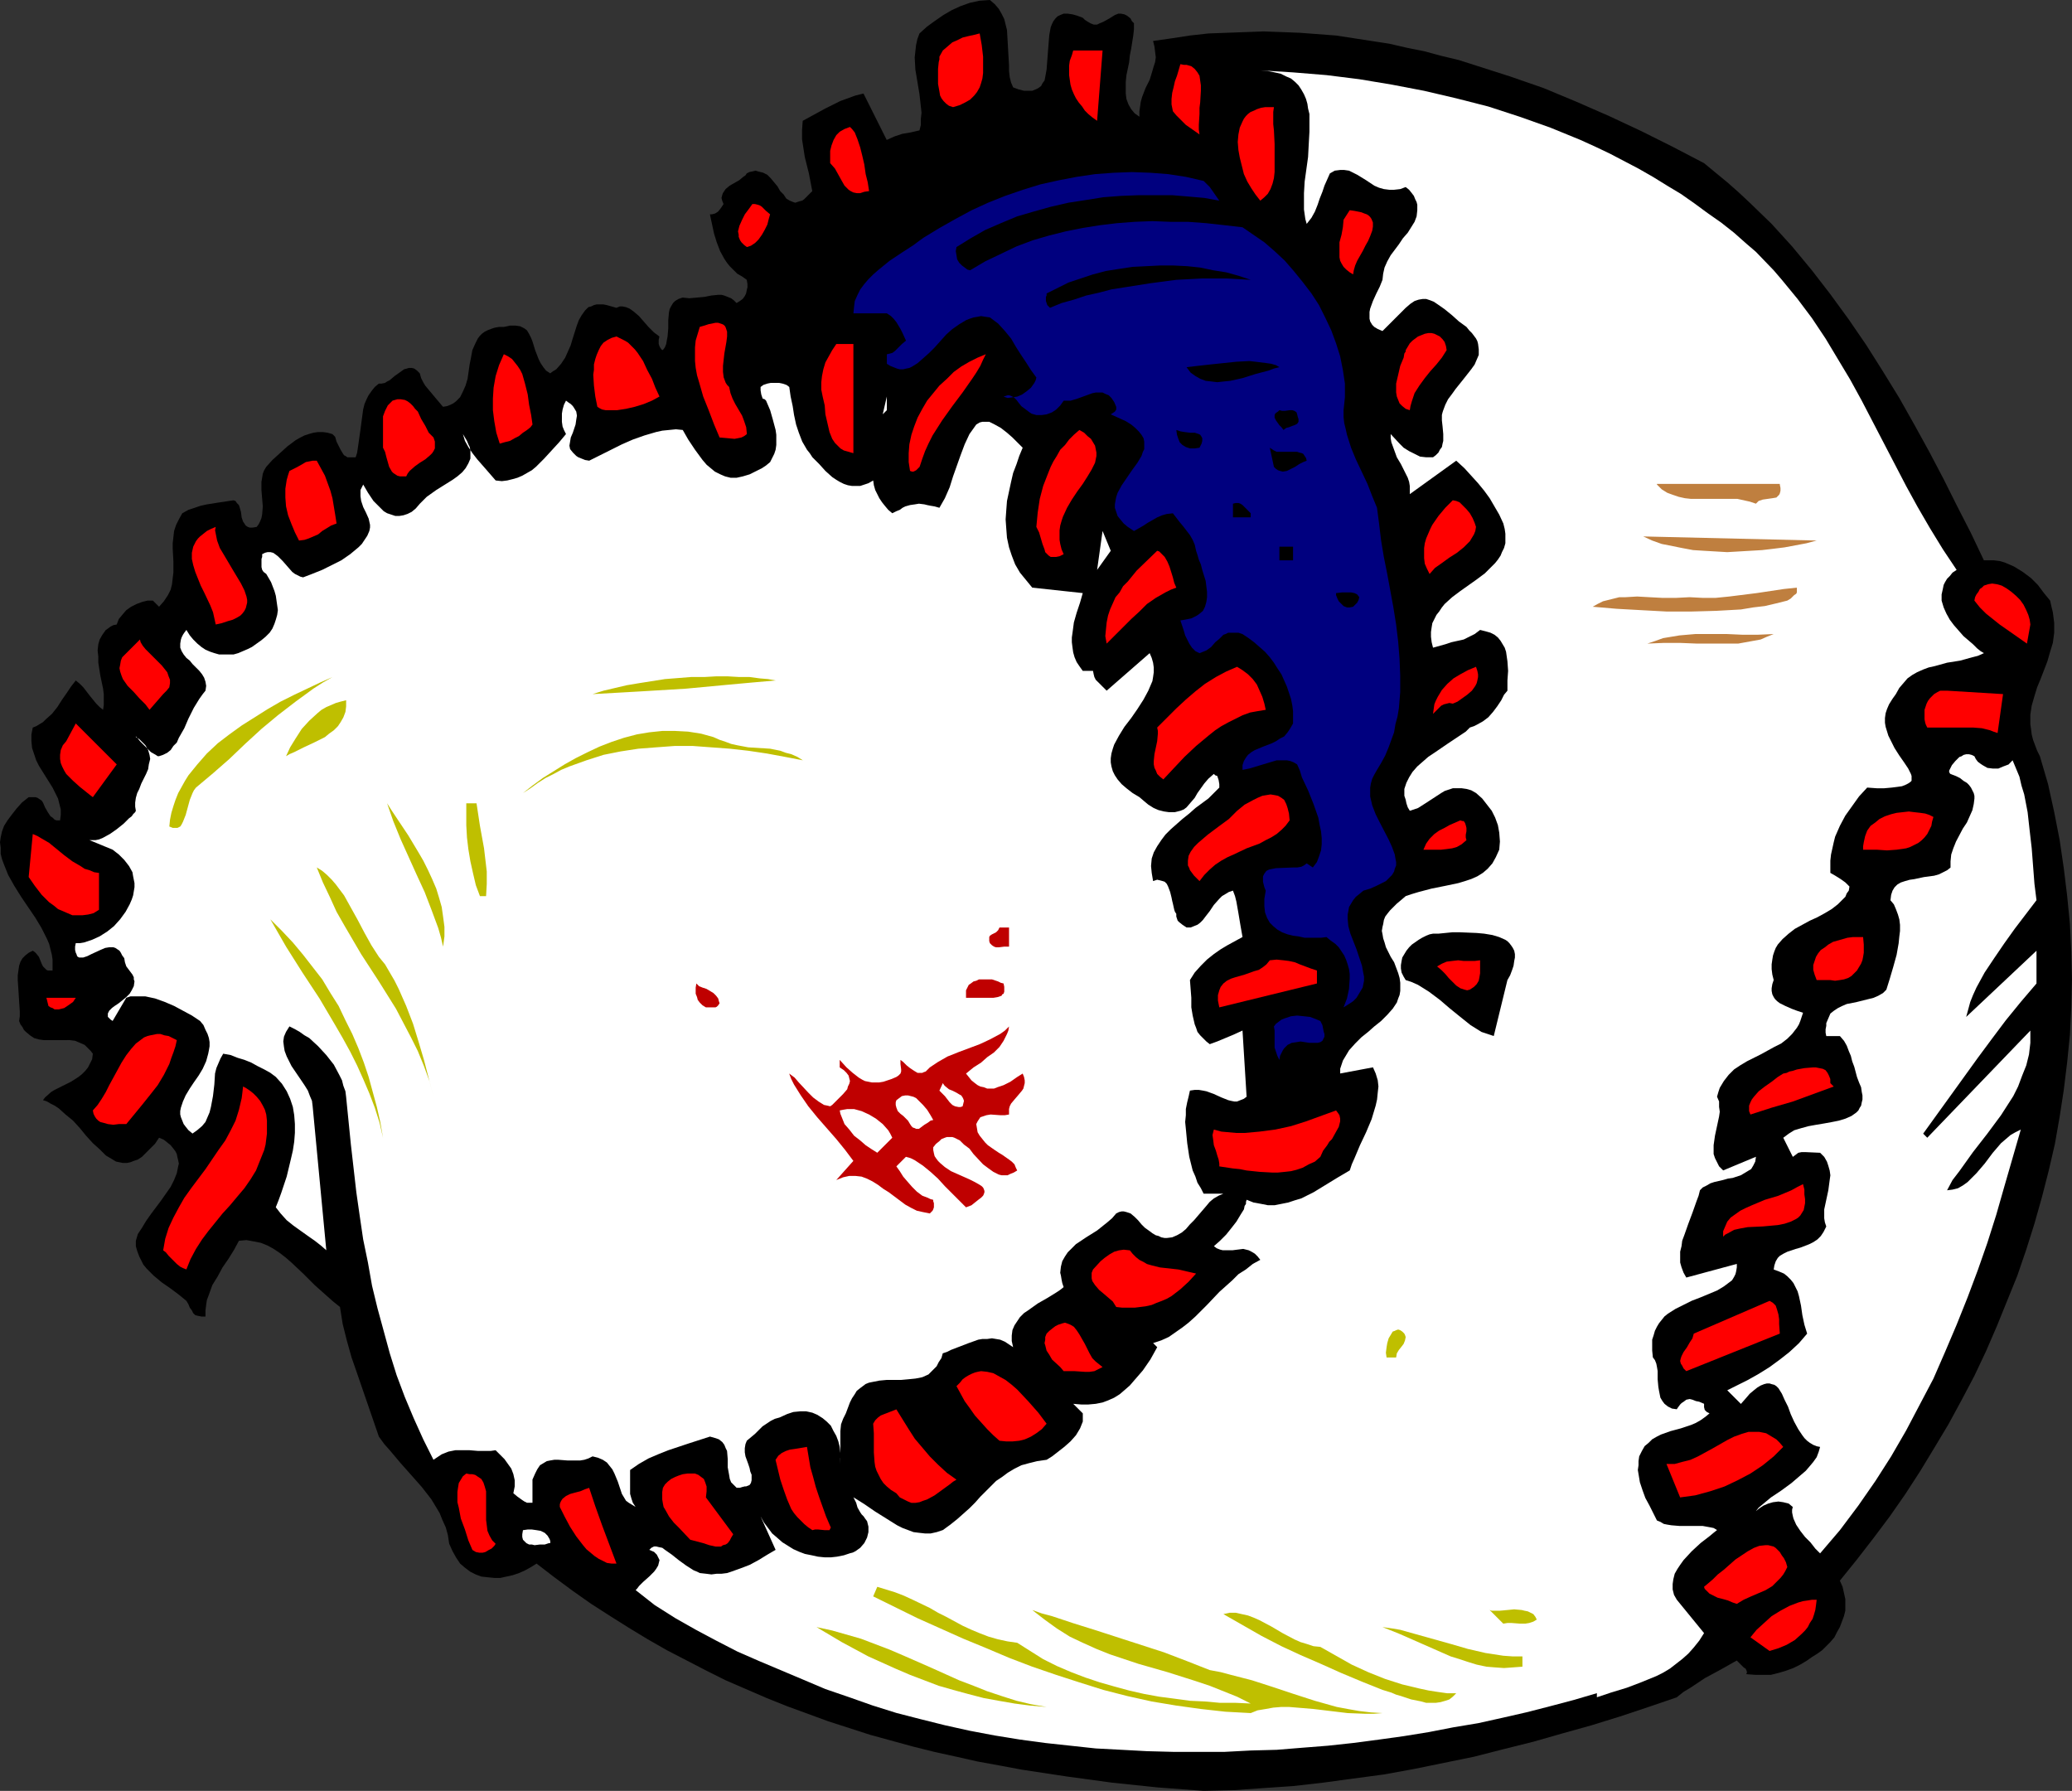 <?xml version="1.0" encoding="UTF-8" standalone="no"?>
<svg
   version="1.0"
   width="129.766mm"
   height="112.162mm"
   id="svg95"
   sodipodi:docname="Baseball - Ball 07.wmf"
   xmlns:inkscape="http://www.inkscape.org/namespaces/inkscape"
   xmlns:sodipodi="http://sodipodi.sourceforge.net/DTD/sodipodi-0.dtd"
   xmlns="http://www.w3.org/2000/svg"
   xmlns:svg="http://www.w3.org/2000/svg">
  <rect width="100%" height="100%" fill="#333333" stroke="none"/>
  <sodipodi:namedview
     id="namedview95"
     pagecolor="#ffffff"
     bordercolor="#000000"
     borderopacity="0.25"
     inkscape:showpageshadow="2"
     inkscape:pageopacity="0.0"
     inkscape:pagecheckerboard="0"
     inkscape:deskcolor="#d1d1d1"
     inkscape:document-units="mm" />
  <defs
     id="defs1">
    <pattern
       id="WMFhbasepattern"
       patternUnits="userSpaceOnUse"
       width="6"
       height="6"
       x="0"
       y="0" />
  </defs>
  <path
     style="fill:#000000;fill-opacity:1;fill-rule:evenodd;stroke:none"
     d="m 239.814,20.679 1.293,0.485 1.293,0.323 h 0.97 0.97 l 0.808,-0.323 0.646,-0.323 0.646,-0.485 0.323,-0.646 0.485,-0.646 0.162,-0.808 0.323,-1.777 0.162,-2.1 0.162,-2.1 0.162,-2.1 0.162,-1.939 0.323,-1.777 0.323,-0.808 0.323,-0.646 0.485,-0.646 0.485,-0.485 0.646,-0.323 0.808,-0.323 h 0.97 l 1.131,0.162 1.131,0.323 1.293,0.485 0.485,0.485 0.485,0.323 0.808,0.485 0.808,0.323 h 0.808 l 0.646,-0.323 0.808,-0.323 1.454,-0.808 1.293,-0.808 0.808,-0.323 h 0.646 l 0.808,0.162 0.646,0.323 0.808,0.646 0.323,0.646 0.485,0.485 v 1.454 l -0.162,1.454 -0.485,3.07 -0.323,1.616 -0.162,1.616 -0.646,3.07 -0.162,1.616 v 1.454 1.292 l 0.162,1.292 0.485,1.292 0.646,1.131 0.808,0.969 1.131,0.808 v -1.292 l 0.162,-1.131 0.162,-1.131 0.323,-1.131 0.808,-2.1 0.97,-1.939 0.646,-2.1 0.323,-1.131 0.323,-0.969 0.162,-1.131 -0.162,-1.292 -0.162,-1.292 -0.323,-1.292 4.525,-0.646 4.202,-0.646 4.363,-0.485 4.363,-0.162 4.363,-0.162 4.363,-0.162 4.363,0.162 4.202,0.162 8.565,0.646 4.202,0.646 4.202,0.646 4.202,0.646 4.202,0.969 4.04,0.808 4.202,1.131 4.04,0.969 4.04,1.292 8.08,2.585 7.918,2.746 7.757,3.231 7.757,3.393 7.595,3.554 7.434,3.716 7.434,3.877 2.747,2.262 2.747,2.262 2.747,2.423 2.586,2.423 5.171,5.008 4.848,5.331 4.686,5.654 4.363,5.654 4.363,5.978 4.202,6.139 3.878,6.139 3.878,6.301 3.555,6.301 3.555,6.462 3.394,6.462 3.232,6.462 3.232,6.301 3.07,6.462 h 1.293 1.131 l 1.293,0.162 1.131,0.323 1.131,0.485 1.131,0.485 2.101,1.292 1.939,1.454 1.616,1.616 1.454,1.939 1.454,1.777 0.323,1.454 0.323,1.292 0.162,1.292 0.162,1.292 v 1.131 1.131 l -0.323,2.423 -0.646,2.1 -0.646,2.262 -1.616,4.2 -0.808,1.939 -0.646,2.1 -0.646,2.262 -0.323,2.1 v 2.262 l 0.162,1.131 0.162,1.292 0.323,1.292 0.485,1.292 0.485,1.292 0.646,1.292 1.939,6.624 1.454,6.624 1.293,6.624 0.97,6.624 0.808,6.624 0.646,6.624 0.323,6.462 0.162,6.624 -0.162,6.624 -0.323,6.462 -0.646,6.462 -0.808,6.624 -0.97,6.301 -1.131,6.462 -1.454,6.301 -1.616,6.301 -1.778,6.301 -1.939,6.139 -2.101,6.139 -2.424,5.978 -2.424,5.978 -2.586,5.978 -2.747,5.816 -3.07,5.816 -3.07,5.654 -3.394,5.654 -3.232,5.331 -3.555,5.493 -3.717,5.331 -3.878,5.17 -3.878,5.008 -4.04,5.008 0.646,1.454 0.323,1.454 0.323,1.454 v 1.454 1.292 l -0.323,1.292 -0.485,1.292 -0.485,1.292 -0.646,1.131 -0.646,1.292 -0.97,1.131 -0.97,0.969 -0.97,0.969 -1.131,0.808 -1.293,0.808 -1.131,0.808 -1.616,0.969 -1.616,0.808 -1.778,0.646 -1.616,0.485 -1.939,0.485 h -1.778 -1.939 l -2.101,-0.162 0.162,-0.485 -0.162,-0.485 -0.162,-0.323 -0.485,-0.323 -0.808,-0.808 -0.808,-0.808 -3.717,2.1 -3.878,2.1 -3.394,2.262 -1.616,0.969 -1.616,1.292 -6.626,2.262 -6.787,2.262 -6.787,2.1 -6.949,1.939 -6.787,1.939 -7.11,1.777 -6.949,1.777 -7.11,1.454 -7.11,1.454 -7.11,1.292 -7.272,0.969 -7.11,0.969 -7.11,0.808 -7.11,0.485 -6.949,0.485 -7.11,0.162 -10.827,-0.808 -10.827,-1.131 -10.666,-1.454 -10.666,-1.616 -5.171,-0.969 -5.333,-0.969 -5.01,-1.131 -5.171,-1.131 -5.171,-1.292 -10.019,-2.746 -5.01,-1.616 -5.01,-1.616 -4.848,-1.777 -4.848,-1.777 -4.848,-1.939 -4.848,-2.1 -4.848,-2.1 -4.525,-2.262 -4.686,-2.423 -4.686,-2.423 -4.525,-2.585 -4.525,-2.746 -4.363,-2.746 -4.525,-2.908 -4.363,-3.07 -4.363,-3.231 -4.202,-3.231 -1.293,0.808 -1.454,0.808 -1.454,0.646 -1.454,0.485 -1.454,0.323 -1.454,0.323 h -1.454 l -1.616,-0.162 -1.454,-0.162 -1.293,-0.485 -1.293,-0.646 -1.293,-0.969 -1.131,-0.969 -0.97,-1.454 -0.808,-1.454 -0.808,-1.777 -0.323,-2.1 -0.485,-1.777 -0.808,-1.777 -0.646,-1.616 -0.97,-1.616 -0.97,-1.616 -2.262,-2.908 -2.424,-2.746 -2.586,-2.908 -2.586,-3.07 -1.293,-1.454 -1.293,-1.777 -5.171,-15.025 -1.293,-3.716 -1.131,-4.039 -0.97,-3.877 -0.646,-4.039 -1.616,-1.292 -1.454,-1.292 -2.909,-2.585 -2.747,-2.746 -2.747,-2.585 -1.293,-1.131 -1.454,-1.131 -1.454,-0.969 -1.454,-0.808 -1.616,-0.646 -1.616,-0.323 -1.778,-0.323 -1.778,0.162 -1.131,2.1 -1.293,2.1 -1.454,2.1 -1.131,2.1 -1.293,2.1 -0.808,2.262 -0.485,1.292 -0.162,1.131 -0.162,1.292 v 1.454 h -0.97 l -0.808,-0.162 -0.646,-0.162 -0.485,-0.485 -0.323,-0.646 -0.485,-0.646 -0.323,-0.808 -0.485,-0.808 -1.778,-1.454 -1.939,-1.454 -2.101,-1.454 -1.939,-1.616 -1.616,-1.616 -0.808,-0.969 -0.485,-0.969 -0.485,-0.969 -0.485,-1.292 -0.323,-1.131 v -1.292 l 0.485,-1.616 0.97,-1.454 0.97,-1.616 1.131,-1.616 2.424,-3.231 1.131,-1.616 1.131,-1.616 0.808,-1.616 0.646,-1.616 0.323,-1.616 0.162,-0.646 -0.162,-0.808 -0.162,-0.646 -0.162,-0.808 -0.323,-0.646 -0.485,-0.646 -0.646,-0.808 -0.808,-0.646 -0.808,-0.646 -1.131,-0.485 -0.97,1.454 -1.131,1.131 -0.97,0.969 -0.97,0.969 -0.97,0.646 -0.97,0.323 -0.808,0.323 -0.808,0.162 h -0.97 l -0.808,-0.162 -0.808,-0.162 -0.808,-0.485 -0.808,-0.485 -0.808,-0.485 -1.454,-1.454 -1.616,-1.454 -1.616,-1.777 -1.454,-1.777 -1.616,-1.777 -1.778,-1.454 -1.616,-1.454 -0.97,-0.646 -0.97,-0.485 -0.808,-0.485 -0.97,-0.323 0.485,-0.646 1.454,-1.292 0.808,-0.485 1.939,-0.969 0.97,-0.485 0.97,-0.485 1.778,-1.131 0.808,-0.646 0.808,-0.808 0.646,-0.808 0.485,-0.969 0.485,-0.969 0.162,-1.292 -0.485,-0.646 -0.485,-0.485 -0.97,-0.969 -1.131,-0.485 -1.131,-0.485 -1.293,-0.162 H 15.19 14.059 12.766 10.342 L 9.211,246.049 8.08,245.725 7.11,245.079 6.141,244.271 5.656,243.787 5.333,243.141 4.848,242.494 4.525,241.687 4.686,240.556 v -1.131 l -0.162,-2.423 -0.162,-2.585 -0.162,-2.423 v -1.131 l 0.162,-1.131 0.162,-1.131 0.323,-0.969 0.485,-0.808 0.646,-0.646 0.808,-0.646 0.97,-0.485 0.485,0.323 0.323,0.323 0.646,0.808 0.323,0.808 0.323,0.808 0.323,0.646 0.485,0.485 0.323,0.323 0.323,0.162 h 0.485 0.646 v -1.292 -1.292 l -0.162,-1.131 -0.323,-1.292 -0.323,-1.292 -0.485,-1.131 -1.293,-2.585 -1.454,-2.423 -3.394,-5.008 -1.616,-2.585 -1.454,-2.585 -0.97,-2.423 -0.485,-1.292 -0.323,-1.292 v -1.454 L 0,199.359 l 0.162,-1.131 0.323,-1.454 0.485,-1.292 0.808,-1.292 0.97,-1.292 1.131,-1.454 1.293,-1.454 1.616,-1.292 h 0.808 0.808 l 0.485,0.162 0.485,0.323 0.485,0.323 0.323,0.485 0.485,1.131 0.646,1.131 0.646,0.969 0.485,0.323 0.485,0.485 0.485,0.162 h 0.808 l 0.162,-1.292 v -1.292 l -0.323,-1.292 -0.323,-1.292 -0.646,-1.292 -0.646,-1.292 -1.616,-2.585 -1.616,-2.585 -0.646,-1.292 -0.485,-1.454 -0.485,-1.454 -0.162,-1.616 v -1.616 l 0.323,-1.616 0.808,-0.323 0.808,-0.485 0.808,-0.485 0.646,-0.646 1.454,-1.292 1.293,-1.616 1.131,-1.777 1.131,-1.616 0.97,-1.454 1.131,-1.454 0.97,0.808 0.808,0.808 1.616,2.1 1.454,1.777 0.808,0.808 0.808,0.646 0.162,-1.131 v -1.131 -1.454 l -0.162,-1.292 -0.646,-3.07 -0.485,-3.07 v -1.454 l -0.162,-1.454 0.162,-1.454 0.323,-1.131 0.646,-1.131 0.808,-1.131 0.485,-0.323 0.646,-0.485 0.646,-0.323 0.808,-0.162 0.485,-1.292 0.808,-0.969 0.97,-1.131 1.131,-0.808 1.293,-0.646 1.293,-0.485 1.293,-0.323 h 1.293 l 1.454,1.454 1.131,-1.292 0.97,-1.454 0.646,-1.292 0.323,-1.292 0.162,-1.454 0.162,-1.292 v -2.746 l -0.162,-2.908 v -1.292 l 0.162,-1.454 0.162,-1.454 0.485,-1.454 0.646,-1.292 0.808,-1.454 1.454,-0.808 1.454,-0.485 1.454,-0.485 1.454,-0.323 3.07,-0.485 3.232,-0.485 0.485,0.162 0.323,0.485 0.485,0.485 0.162,0.485 0.323,1.131 0.162,1.292 0.323,0.969 0.323,0.485 0.323,0.485 0.485,0.323 0.485,0.162 h 0.646 l 0.97,-0.162 0.485,-0.646 0.323,-0.646 0.323,-0.808 0.162,-0.808 0.162,-1.939 -0.162,-1.939 -0.162,-1.939 v -1.939 l 0.162,-0.969 0.162,-0.969 0.323,-0.808 0.485,-0.808 1.454,-1.616 1.778,-1.616 1.778,-1.616 1.939,-1.454 1.131,-0.646 0.97,-0.485 0.97,-0.323 1.131,-0.323 1.131,-0.162 h 1.131 l 1.131,0.162 1.131,0.323 0.646,0.646 0.323,1.131 0.485,0.969 0.485,0.969 0.485,0.808 0.323,0.485 0.323,0.162 0.485,0.323 h 0.646 0.646 0.646 l 0.323,-0.969 0.162,-0.969 0.323,-2.262 0.323,-2.262 0.323,-2.423 0.323,-2.423 0.323,-1.292 0.485,-1.131 0.485,-0.969 0.808,-1.131 0.646,-0.808 0.97,-0.808 h 0.646 l 0.808,-0.162 0.485,-0.323 0.646,-0.323 1.131,-0.969 1.131,-0.808 1.131,-0.808 0.646,-0.162 0.485,-0.162 h 0.646 l 0.646,0.162 0.646,0.485 0.646,0.646 0.323,1.131 0.485,0.969 0.485,0.808 0.808,0.969 1.616,1.939 1.778,2.1 0.97,-0.162 0.808,-0.323 0.646,-0.323 0.646,-0.485 0.485,-0.485 0.485,-0.485 0.646,-1.292 0.646,-1.454 0.485,-1.616 0.485,-3.393 0.323,-1.616 0.323,-1.777 0.646,-1.454 0.646,-1.292 0.485,-0.646 0.485,-0.485 0.646,-0.485 0.646,-0.323 0.808,-0.323 0.97,-0.323 0.97,-0.162 h 1.131 l 0.808,-0.162 0.646,-0.162 h 1.293 l 1.131,0.162 0.97,0.485 0.646,0.485 0.485,0.808 0.485,0.969 0.323,0.808 0.646,2.1 0.808,2.1 0.485,0.969 0.646,0.969 0.646,0.808 0.97,0.646 0.646,-0.485 0.808,-0.485 1.131,-1.292 0.97,-1.454 0.646,-1.454 0.646,-1.454 0.485,-1.616 0.97,-3.07 0.485,-1.292 0.646,-1.131 0.808,-1.131 0.808,-0.808 0.646,-0.162 0.646,-0.323 0.646,-0.162 h 0.808 0.808 l 0.808,0.162 1.131,0.323 1.131,0.323 0.808,-0.323 h 0.646 l 0.808,0.162 0.808,0.323 0.485,0.323 0.646,0.485 1.131,0.969 1.131,1.292 1.131,1.292 1.293,1.292 1.293,0.969 -0.162,0.808 v 0.969 l 0.162,0.485 0.162,0.323 0.323,0.485 0.323,0.162 0.485,-0.646 0.323,-0.808 0.162,-0.969 0.162,-0.808 0.162,-1.939 v -1.939 l 0.162,-1.777 0.162,-0.808 0.323,-0.646 0.485,-0.808 0.485,-0.485 0.808,-0.485 0.97,-0.323 1.616,0.162 1.778,-0.162 1.778,-0.162 1.616,-0.323 1.616,-0.162 h 0.808 l 0.646,0.162 0.808,0.323 0.808,0.323 0.646,0.485 0.646,0.646 0.808,-0.485 0.646,-0.485 0.485,-0.646 0.323,-0.646 0.162,-0.808 0.162,-0.646 v -0.808 l -0.162,-0.969 -1.131,-0.808 -1.131,-0.646 -0.808,-0.808 -0.97,-0.969 -0.646,-0.808 -0.646,-0.969 -0.97,-1.777 -0.808,-2.1 -0.646,-2.1 -0.485,-2.262 -0.485,-2.262 h 0.485 l 0.646,-0.162 0.323,-0.162 0.485,-0.323 0.646,-0.808 0.646,-0.969 -0.323,-0.808 -0.162,-0.646 0.162,-0.646 0.162,-0.485 0.323,-0.485 0.323,-0.485 0.97,-0.808 1.131,-0.646 1.131,-0.646 0.97,-0.808 0.485,-0.323 0.323,-0.485 0.646,-0.323 0.808,-0.162 0.646,-0.162 0.485,0.162 0.646,0.162 0.646,0.162 0.97,0.485 0.808,0.808 0.808,0.969 0.808,0.969 0.646,1.131 0.808,0.808 0.646,0.969 0.808,0.485 0.808,0.323 0.485,0.162 0.485,-0.162 0.485,-0.162 0.646,-0.162 0.485,-0.323 0.646,-0.646 0.646,-0.646 0.646,-0.646 -0.808,-4.2 -0.485,-1.939 -0.485,-1.939 -0.323,-2.1 -0.323,-2.1 v -2.262 l 0.162,-2.1 3.555,-1.939 1.778,-0.969 1.616,-0.808 1.939,-0.969 1.778,-0.646 1.778,-0.646 1.939,-0.485 5.494,10.986 1.778,-0.808 1.939,-0.646 1.939,-0.323 2.101,-0.485 0.323,-1.292 v -1.454 l 0.162,-1.454 -0.162,-1.454 -0.323,-2.908 -0.485,-2.908 -0.485,-2.908 -0.162,-2.908 0.162,-1.454 0.162,-1.454 0.323,-1.454 0.485,-1.292 1.778,-1.616 1.778,-1.292 2.101,-1.454 1.939,-1.131 2.101,-0.969 2.262,-0.808 2.262,-0.485 L 234.32,0 l 1.131,0.969 0.97,1.131 0.646,1.131 0.646,1.292 0.323,1.292 0.323,1.292 0.162,2.746 0.162,2.908 0.162,2.746 v 1.292 l 0.162,1.454 0.323,1.292 z"
     id="path1" />
  <path
     style="fill:#ff0000;fill-opacity:1;fill-rule:evenodd;stroke:none"
     d="m 231.896,7.916 0.485,2.746 0.323,2.746 v 2.585 1.292 l -0.162,1.292 -0.323,1.131 -0.323,0.969 -0.646,1.131 -0.646,0.808 -0.97,0.969 -1.131,0.646 -1.293,0.646 -1.616,0.485 -0.97,-0.323 -0.646,-0.485 -0.646,-0.646 -0.485,-0.646 -0.323,-0.646 -0.162,-0.969 -0.323,-1.777 V 18.094 16.317 l 0.162,-1.616 0.162,-0.646 V 13.409 l 0.808,-1.454 1.131,-0.969 1.131,-0.969 1.131,-0.485 1.293,-0.646 1.293,-0.323 1.454,-0.323 z"
     id="path2" />
  <path
     style="fill:#ff0000;fill-opacity:1;fill-rule:evenodd;stroke:none"
     d="m 259.691,28.595 -1.131,-0.808 -0.97,-0.808 -0.808,-0.808 -0.646,-0.969 -0.808,-0.969 -0.646,-0.969 -0.485,-0.969 -0.485,-1.131 -0.323,-1.131 -0.162,-1.131 -0.162,-1.131 v -1.131 -1.131 l 0.162,-1.131 0.485,-1.292 0.323,-1.131 h 6.949 z"
     id="path3" />
  <path
     style="fill:#ff0000;fill-opacity:1;fill-rule:evenodd;stroke:none"
     d="m 283.931,31.826 -1.616,-1.131 -1.616,-1.131 -1.454,-1.454 -0.808,-0.808 -0.808,-0.969 -0.323,-1.616 v -1.292 l 0.162,-1.454 0.323,-1.292 0.323,-1.454 0.485,-1.292 0.808,-2.746 0.808,0.162 h 0.646 l 1.131,0.323 0.808,0.646 0.646,0.808 0.485,0.808 0.162,1.131 0.162,1.131 v 1.292 l -0.162,2.746 -0.162,1.292 v 1.454 l -0.162,2.585 v 1.131 z"
     id="path4" />
  <path
     style="fill:#ffffff;fill-opacity:1;fill-rule:evenodd;stroke:none"
     d="m 413.372,57.675 2.262,1.939 4.202,4.362 1.939,2.262 3.717,4.524 3.394,4.524 3.232,4.847 2.909,4.847 2.909,4.847 2.747,5.008 10.504,20.194 2.747,5.008 2.909,5.008 3.07,5.008 3.232,4.847 -0.97,0.646 -0.646,0.808 -0.646,0.646 -0.485,0.808 -0.323,0.646 -0.162,0.808 -0.323,1.454 v 1.454 l 0.485,1.616 0.646,1.454 0.808,1.454 0.97,1.292 1.131,1.292 1.131,1.292 1.131,0.969 1.131,0.969 0.97,0.969 0.808,0.646 0.808,0.485 -1.454,0.646 -1.293,0.323 -2.909,0.808 -3.07,0.485 -2.909,0.808 -1.454,0.323 -1.293,0.485 -1.454,0.646 -1.131,0.646 -1.131,0.808 -0.97,1.131 -0.97,1.131 -0.808,1.454 -0.808,1.131 -0.808,1.292 -0.485,1.131 -0.323,0.969 -0.162,1.131 v 1.131 l 0.162,0.969 0.646,2.1 0.485,0.969 0.97,1.939 1.131,1.777 1.131,1.616 0.97,1.454 0.323,0.646 0.323,0.646 0.162,0.485 v 0.485 0.646 l -0.323,0.323 -0.485,0.323 -0.646,0.323 -0.808,0.323 -1.131,0.162 -1.293,0.162 -1.778,0.162 h -1.778 l -2.262,-0.162 -1.939,2.1 -1.616,2.262 -1.616,2.262 -1.293,2.423 -1.131,2.585 -0.323,1.292 -0.323,1.454 -0.323,1.454 -0.162,1.454 v 1.454 1.454 l 1.131,0.646 1.293,0.808 1.131,0.808 0.485,0.485 0.485,0.485 -0.162,0.969 -0.485,0.646 -0.323,0.808 -0.646,0.646 -1.131,1.131 -1.454,1.131 -1.616,0.969 -1.778,0.969 -1.778,0.808 -1.778,0.969 -1.778,0.969 -1.454,1.131 -1.454,1.292 -1.131,1.292 -0.485,0.808 -0.323,0.808 -0.323,0.969 -0.162,0.969 -0.162,1.131 v 1.131 l 0.162,1.292 0.323,1.292 -0.323,0.969 -0.162,0.969 v 0.646 l 0.162,0.808 0.323,0.646 0.323,0.485 0.485,0.485 0.646,0.485 1.293,0.646 1.454,0.646 1.293,0.485 1.454,0.485 -0.323,0.969 -0.323,0.969 -0.323,0.808 -0.485,0.808 -1.131,1.454 -1.131,1.131 -1.454,1.131 -1.616,0.808 -3.232,1.777 -3.232,1.616 -1.616,0.969 -1.454,0.969 -1.293,1.292 -1.131,1.454 -0.485,0.808 -0.485,0.808 -0.323,0.969 -0.323,1.131 0.485,1.131 v 1.292 l 0.162,1.131 -0.162,1.131 -0.485,2.262 -0.485,2.262 -0.323,2.262 v 0.969 1.131 l 0.323,0.969 0.485,0.969 0.485,0.969 0.97,0.969 7.757,-3.231 -0.162,1.131 -0.485,0.969 -0.485,0.808 -0.808,0.485 -0.808,0.485 -0.808,0.485 -1.939,0.646 -1.131,0.162 -1.131,0.323 -2.101,0.485 -0.97,0.323 -0.808,0.485 -0.97,0.485 -0.646,0.646 -0.323,1.292 -0.485,1.292 -0.97,2.746 -0.97,2.585 -0.97,2.746 -0.485,1.292 -0.162,1.292 -0.323,1.292 v 1.292 1.292 l 0.323,1.131 0.485,1.292 0.646,1.131 11.958,-3.231 v 0.808 l -0.162,0.969 -0.162,0.646 -0.323,0.646 -0.485,0.808 -0.646,0.485 -0.646,0.485 -0.646,0.485 -1.616,0.969 -1.939,0.808 -1.939,0.808 -2.101,0.808 -1.939,0.969 -1.939,0.969 -1.778,1.131 -0.808,0.646 -0.646,0.808 -0.646,0.808 -0.485,0.808 -0.485,0.969 -0.323,1.131 -0.323,0.969 v 1.292 1.292 l 0.162,1.616 0.485,0.646 0.323,0.808 0.162,0.808 0.162,0.969 v 1.939 l 0.162,1.777 0.162,0.969 0.162,0.808 0.162,0.808 0.485,0.808 0.485,0.646 0.808,0.646 0.97,0.485 1.131,0.162 0.323,-0.485 0.485,-0.646 0.323,-0.323 0.485,-0.323 0.646,-0.485 0.808,-0.162 0.646,0.162 0.808,0.323 0.808,0.162 1.131,0.485 v 0.485 0.323 l 0.162,0.646 0.485,0.485 0.646,0.323 -0.97,0.808 -1.131,0.808 -1.131,0.646 -1.131,0.485 -2.424,0.808 -2.424,0.646 -2.262,0.808 -0.97,0.485 -1.131,0.646 -0.808,0.808 -0.97,0.808 -0.646,1.131 -0.646,1.292 -0.162,1.131 v 0.969 l -0.162,1.131 0.162,0.969 0.323,1.939 0.646,1.939 0.646,1.777 0.97,1.777 1.778,3.554 0.808,0.323 0.808,0.485 0.808,0.162 0.97,0.162 1.939,0.162 h 1.778 1.939 1.778 l 1.778,0.323 0.808,0.162 0.808,0.485 -0.808,0.646 -0.97,0.808 -2.101,1.616 -2.101,1.939 -1.939,2.1 -0.808,1.131 -0.646,0.969 -0.646,1.131 -0.323,1.292 -0.162,1.131 v 1.292 l 0.323,1.292 0.646,1.131 6.464,7.916 -1.131,1.777 -1.293,1.616 -1.293,1.454 -1.454,1.292 -1.454,1.131 -1.454,1.131 -1.616,0.969 -1.616,0.808 -3.555,1.454 -3.394,1.292 -3.717,1.131 -3.394,1.131 v -0.969 l -5.494,1.616 -5.494,1.454 -5.656,1.454 -5.656,1.292 -5.818,1.292 -5.818,0.969 -5.818,1.131 -5.979,0.969 -5.818,0.808 -6.141,0.808 -5.979,0.646 -6.141,0.485 -5.979,0.485 -6.141,0.162 -6.141,0.323 h -6.141 -6.141 l -6.141,-0.162 -5.979,-0.323 -6.141,-0.323 -5.979,-0.646 -5.979,-0.646 -5.979,-0.808 -5.979,-0.969 -5.979,-1.131 -5.818,-1.292 -5.818,-1.454 -5.656,-1.454 -5.656,-1.777 -5.494,-1.939 -5.656,-1.939 -5.333,-2.262 -10.342,-4.362 -5.171,-2.262 -5.01,-2.585 -4.848,-2.585 -4.848,-2.746 -4.848,-3.07 -2.262,-1.777 -2.262,-1.777 0.323,-0.323 0.485,-0.646 0.485,-0.485 0.485,-0.485 1.454,-1.292 1.131,-1.131 0.485,-0.646 0.485,-0.808 0.162,-0.646 0.162,-0.646 -0.323,-0.646 -0.323,-0.646 -0.646,-0.646 -1.131,-0.485 0.485,-0.485 0.646,-0.323 h 0.485 l 0.646,0.162 0.808,0.162 0.646,0.485 1.616,1.131 1.616,1.292 1.778,1.292 1.778,1.131 0.808,0.323 0.646,0.323 1.454,0.162 1.293,0.162 1.293,-0.162 h 1.131 l 1.293,-0.162 0.97,-0.323 2.262,-0.808 2.101,-0.808 2.101,-1.131 2.101,-1.292 1.939,-1.131 -3.555,-7.916 0.808,1.454 0.97,1.292 0.97,1.292 1.131,0.969 1.293,1.131 1.293,0.808 1.293,0.808 1.454,0.646 1.293,0.485 1.616,0.323 1.454,0.323 1.616,0.162 h 1.454 l 1.454,-0.162 1.616,-0.323 1.454,-0.485 0.646,-0.162 0.646,-0.323 1.131,-0.808 0.97,-1.131 0.646,-1.292 0.323,-1.292 v -0.646 -0.646 l -0.162,-0.646 -0.162,-0.646 -0.485,-0.646 -0.323,-0.485 -0.485,-0.485 -0.323,-0.485 -0.646,-1.131 -0.323,-1.131 -0.646,-1.292 2.586,1.616 2.586,1.777 2.586,1.616 2.586,1.616 1.293,0.646 1.293,0.485 1.293,0.485 1.293,0.162 1.454,0.162 h 1.293 l 1.454,-0.323 1.454,-0.485 1.778,-1.292 1.616,-1.292 1.454,-1.292 1.454,-1.292 1.293,-1.292 1.293,-1.454 2.424,-2.423 1.293,-1.292 1.454,-0.969 1.293,-0.969 1.616,-0.969 1.616,-0.808 1.778,-0.485 1.939,-0.485 2.262,-0.323 1.293,-0.808 1.454,-1.131 1.454,-1.131 1.454,-1.292 1.293,-1.454 0.485,-0.808 0.485,-0.808 0.323,-0.808 0.323,-0.808 v -0.969 -0.969 l -2.262,-2.262 1.939,0.162 h 1.616 l 1.778,-0.162 1.616,-0.323 1.293,-0.485 1.454,-0.646 1.293,-0.808 1.131,-0.969 1.293,-1.131 0.97,-1.131 2.101,-2.423 1.778,-2.585 1.616,-2.908 -0.97,-0.969 1.939,-0.646 1.778,-0.808 1.616,-1.131 1.616,-1.131 1.454,-1.131 1.616,-1.454 2.747,-2.746 2.909,-3.07 3.07,-2.746 1.454,-1.454 1.778,-1.131 1.616,-1.292 1.778,-0.969 -0.646,-0.808 -0.646,-0.646 -0.808,-0.485 -0.646,-0.323 -0.646,-0.162 -0.646,-0.162 -1.293,0.162 -1.293,0.162 h -1.454 -0.808 l -0.646,-0.162 -0.808,-0.323 -0.646,-0.485 1.454,-1.292 1.454,-1.454 1.293,-1.616 1.131,-1.454 0.97,-1.616 0.808,-1.292 0.162,-0.808 0.323,-0.485 v -0.485 l 0.162,-0.485 1.616,0.646 1.778,0.323 1.616,0.323 h 1.616 l 1.616,-0.323 1.616,-0.323 1.454,-0.485 1.616,-0.485 2.909,-1.454 2.909,-1.777 2.909,-1.777 2.747,-1.616 0.485,-1.454 0.646,-1.454 1.293,-3.07 1.454,-3.07 1.293,-3.07 0.485,-1.616 0.485,-1.616 0.323,-1.454 0.162,-1.616 0.162,-1.454 -0.162,-1.454 -0.485,-1.616 -0.646,-1.454 -7.757,1.454 v -1.131 l 0.323,-0.969 0.323,-0.969 0.485,-0.808 0.97,-1.616 1.454,-1.616 1.454,-1.454 1.616,-1.292 1.454,-1.292 1.616,-1.292 1.454,-1.454 1.293,-1.454 0.97,-1.454 0.323,-0.969 0.323,-0.808 0.162,-0.969 v -0.969 -0.969 l -0.162,-1.131 -0.323,-1.131 -0.485,-1.292 -0.485,-1.292 -0.808,-1.292 -0.646,-1.292 -0.485,-0.969 -0.323,-1.131 -0.323,-0.969 -0.162,-0.969 -0.162,-0.808 0.162,-0.969 0.162,-0.646 0.162,-0.969 0.323,-0.808 0.485,-0.646 0.646,-0.808 0.808,-0.808 0.808,-0.808 0.97,-0.808 1.131,-0.969 1.454,-0.485 1.616,-0.485 3.07,-0.808 3.232,-0.646 3.07,-0.646 1.616,-0.485 1.454,-0.485 1.454,-0.646 1.293,-0.808 1.131,-0.969 1.131,-1.292 0.808,-1.454 0.808,-1.777 0.162,-1.939 -0.162,-2.1 -0.323,-1.777 -0.646,-1.777 -0.808,-1.616 -1.131,-1.454 -1.131,-1.454 -1.454,-1.292 -1.131,-0.646 -1.131,-0.323 -1.131,-0.162 h -1.131 -0.97 l -0.97,0.323 -0.97,0.323 -0.808,0.485 -3.717,2.423 -1.778,1.131 -0.97,0.323 -0.97,0.323 -0.485,-0.808 -0.323,-0.969 -0.162,-0.808 -0.323,-0.969 v -1.616 l 0.485,-1.454 0.646,-1.292 0.808,-1.292 1.131,-1.292 1.293,-1.131 1.293,-1.131 1.454,-0.969 3.07,-2.1 2.909,-1.939 1.454,-0.969 0.97,-0.969 0.97,-0.323 0.646,-0.323 1.454,-0.808 1.293,-0.969 1.131,-1.292 0.97,-1.292 0.97,-1.454 0.646,-1.292 0.808,-0.969 v -2.423 l 0.162,-2.262 -0.162,-2.262 -0.162,-1.131 -0.162,-1.131 -0.323,-0.969 -0.485,-0.808 -0.485,-0.808 -0.646,-0.808 -0.808,-0.646 -0.97,-0.485 -1.131,-0.323 -1.293,-0.323 -1.293,0.969 -1.293,0.646 -1.293,0.646 -1.454,0.323 -1.454,0.323 -1.454,0.485 -2.909,0.808 -0.323,-1.292 -0.162,-1.292 v -1.131 l 0.162,-1.131 0.162,-0.969 0.485,-0.969 0.485,-0.969 0.646,-0.808 0.646,-0.969 0.646,-0.808 1.778,-1.616 1.939,-1.454 3.878,-2.746 1.939,-1.454 1.616,-1.616 0.808,-0.808 0.646,-0.808 0.646,-0.969 0.323,-0.808 0.485,-0.969 0.323,-1.131 v -1.131 -1.131 l -0.162,-1.131 -0.323,-1.292 -0.97,-2.1 -1.131,-1.939 -1.131,-1.939 -1.293,-1.777 -1.454,-1.777 -1.616,-1.777 -1.616,-1.777 -1.939,-1.777 -10.989,7.916 v -0.969 -0.969 l -0.162,-0.969 -0.323,-0.969 -0.808,-1.616 -0.808,-1.616 -0.97,-1.616 -0.646,-1.777 -0.646,-1.777 -0.162,-0.969 v -0.969 l 2.101,2.262 0.97,0.969 1.293,0.808 1.293,0.646 1.293,0.646 1.454,0.162 h 1.616 l 0.646,-0.485 0.646,-0.646 0.323,-0.646 0.485,-0.646 0.162,-0.808 0.162,-0.646 v -1.616 l -0.162,-1.777 -0.162,-1.454 v -1.292 l 0.162,-0.646 0.162,-0.485 0.485,-1.292 0.646,-1.292 0.97,-1.292 0.808,-1.131 1.939,-2.423 1.778,-2.262 0.808,-1.131 0.485,-1.131 0.485,-1.131 v -1.292 l -0.162,-1.292 -0.162,-0.646 -0.323,-0.646 -0.485,-0.646 -0.485,-0.646 -0.646,-0.646 -0.646,-0.808 -1.778,-1.292 -1.616,-1.454 -1.778,-1.454 -1.616,-1.131 -0.97,-0.646 -0.808,-0.323 -0.97,-0.323 h -0.808 l -0.97,0.162 -0.97,0.323 -0.97,0.646 -1.131,0.969 -5.494,5.493 -1.131,-0.485 -0.808,-0.485 -0.485,-0.485 -0.485,-0.808 -0.162,-0.646 v -0.808 -0.808 l 0.162,-0.808 0.646,-1.777 0.808,-1.777 0.808,-1.616 0.323,-0.808 0.323,-0.808 0.162,-1.454 0.323,-1.454 0.646,-1.454 0.808,-1.454 1.939,-2.585 0.97,-1.454 1.131,-1.292 0.808,-1.292 0.808,-1.292 0.485,-1.292 0.162,-1.454 v -1.292 l -0.162,-0.646 -0.323,-0.646 -0.323,-0.808 -0.485,-0.646 -0.646,-0.808 -0.808,-0.646 -1.293,0.485 -1.454,0.162 h -1.131 l -1.293,-0.162 -1.131,-0.323 -1.131,-0.485 -1.939,-1.292 -2.101,-1.292 -0.97,-0.485 -0.97,-0.485 -1.131,-0.162 h -0.97 l -1.293,0.162 -1.131,0.646 -0.646,1.454 -0.646,1.454 -0.485,1.454 -0.646,1.616 -0.485,1.454 -0.646,1.616 -0.808,1.454 -1.131,1.454 -0.323,-1.131 -0.162,-1.131 -0.162,-1.131 v -1.131 -2.746 l 0.162,-2.746 0.808,-5.816 0.162,-3.07 0.162,-2.908 v -2.746 -1.454 l -0.323,-1.292 -0.162,-1.131 -0.323,-1.131 -0.485,-1.131 -0.646,-1.131 -0.646,-0.969 -0.808,-0.808 -0.97,-0.808 -1.131,-0.485 -1.293,-0.646 -1.454,-0.323 -1.616,-0.323 -1.778,-0.162 7.757,0.485 7.918,0.646 7.757,0.969 7.757,1.292 7.595,1.454 7.595,1.777 7.595,1.939 7.434,2.423 7.272,2.585 3.555,1.454 3.555,1.454 3.555,1.616 3.394,1.616 3.394,1.777 3.394,1.777 3.394,1.939 3.394,2.1 3.232,1.939 3.232,2.262 3.07,2.262 3.232,2.262 3.07,2.423 z"
     id="path5" />
  <path
     style="fill:#ff0000;fill-opacity:1;fill-rule:evenodd;stroke:none"
     d="m 301.545,25.364 -0.162,1.131 v 1.454 1.454 l 0.162,1.454 0.162,3.231 v 3.393 1.616 1.616 l -0.162,1.454 -0.323,1.292 -0.485,1.292 -0.646,1.131 -0.808,0.808 -0.97,0.808 -1.131,-1.454 -0.97,-1.454 -0.97,-1.616 -0.808,-1.777 -0.485,-1.939 -0.485,-1.939 -0.323,-1.777 -0.162,-1.939 0.162,-1.777 0.323,-1.616 0.646,-1.454 0.323,-0.646 0.485,-0.646 0.485,-0.485 0.646,-0.485 0.808,-0.323 0.646,-0.323 0.97,-0.323 0.97,-0.162 h 0.97 z"
     id="path6" />
  <path
     style="fill:#ff0000;fill-opacity:1;fill-rule:evenodd;stroke:none"
     d="m 205.717,45.235 -1.131,0.162 -0.97,0.323 h -0.808 l -0.808,-0.162 -0.646,-0.323 -0.485,-0.323 -0.485,-0.485 -0.485,-0.485 -0.646,-1.131 -0.808,-1.454 -0.808,-1.454 -1.131,-1.292 v -1.454 -1.454 l 0.323,-1.292 0.485,-1.292 0.646,-1.131 0.808,-0.808 1.131,-0.646 1.293,-0.485 0.485,0.485 0.646,0.808 0.646,1.616 0.646,1.939 0.485,1.939 0.485,2.1 0.323,2.262 0.485,1.939 z"
     id="path7" />
  <path
     style="fill:#00007f;fill-opacity:1;fill-rule:evenodd;stroke:none"
     d="m 286.355,44.266 2.262,3.231 -3.555,-0.646 -3.717,-0.323 -3.878,-0.323 h -3.878 -4.04 l -4.202,0.162 -4.202,0.323 -4.04,0.646 -4.202,0.646 -4.202,0.969 -4.04,1.131 -3.878,1.131 -3.878,1.616 -3.717,1.616 -3.394,1.939 -3.394,2.1 -0.162,0.969 0.162,0.969 0.162,0.969 0.485,0.808 0.646,0.646 0.646,0.485 0.646,0.485 0.646,0.162 3.555,-2.1 3.717,-1.777 3.717,-1.777 3.878,-1.454 3.878,-1.131 3.878,-0.969 4.04,-0.808 4.04,-0.646 4.04,-0.485 4.202,-0.323 4.202,-0.162 4.202,0.162 h 4.202 l 4.363,0.323 4.363,0.485 4.202,0.485 2.586,1.777 2.586,1.777 2.424,2.1 2.424,2.262 2.101,2.423 2.101,2.585 2.101,2.746 1.778,2.746 1.454,2.908 1.454,3.07 1.131,3.07 0.97,3.07 0.646,3.231 0.485,3.231 v 3.231 l -0.323,3.07 v 1.616 l 0.162,1.454 0.323,1.292 0.323,1.454 0.97,3.07 1.131,2.746 2.747,5.816 1.131,2.908 1.131,2.746 0.485,3.716 0.485,4.039 0.323,1.939 0.323,1.939 0.808,4.039 1.454,7.916 0.646,4.039 0.485,4.039 0.323,4.039 0.162,4.039 v 3.877 l -0.323,3.877 -0.323,1.939 -0.485,1.777 -0.323,1.939 -0.646,1.777 -0.646,1.777 -0.808,1.939 -0.97,1.777 -0.97,1.616 -0.646,1.131 -0.485,0.969 -0.323,1.131 -0.162,0.969 v 1.131 0.969 l 0.485,2.1 0.808,2.1 0.97,1.939 2.101,4.039 0.808,1.777 0.646,1.777 0.162,0.969 0.162,0.808 v 0.808 l -0.323,0.808 -0.162,0.646 -0.485,0.808 -0.646,0.646 -0.808,0.808 -0.97,0.485 -1.293,0.646 -1.454,0.646 -1.616,0.485 -0.97,0.808 -0.808,0.646 -0.646,0.808 -0.485,0.808 -0.485,0.808 -0.162,0.969 -0.162,0.808 v 0.969 l 0.162,1.777 0.485,1.777 1.454,3.716 0.646,1.939 0.646,1.939 0.323,1.777 0.162,0.808 v 0.969 l -0.162,0.808 -0.162,0.808 -0.485,0.808 -0.485,0.808 -0.485,0.808 -0.808,0.808 -0.97,0.646 -1.293,0.808 0.808,-2.1 0.485,-2.262 0.162,-2.423 v -1.131 l -0.162,-1.131 -0.323,-1.131 -0.323,-0.969 -0.485,-1.131 -0.646,-0.969 -0.646,-0.969 -0.808,-0.808 -1.131,-0.808 -0.97,-0.808 -1.293,0.162 h -1.293 -2.586 l -1.454,-0.323 -1.293,-0.162 -1.293,-0.323 -1.293,-0.485 -1.131,-0.646 -0.97,-0.808 -0.808,-0.808 -0.646,-1.131 -0.485,-1.292 -0.162,-1.454 v -0.969 -0.808 l 0.162,-0.969 0.162,-0.969 -0.323,-0.808 -0.162,-0.646 -0.162,-0.646 v -0.485 -0.808 l 0.323,-0.646 0.485,-0.646 0.646,-0.323 0.808,-0.162 0.808,-0.162 4.04,-0.162 h 0.97 l 0.97,-0.162 0.646,-0.323 0.646,-0.485 1.454,0.969 0.97,-1.292 0.485,-1.292 0.485,-1.454 0.162,-1.454 v -1.454 l -0.162,-1.616 -0.323,-1.454 -0.323,-1.777 -1.131,-3.231 -1.293,-3.231 -1.454,-3.07 -0.485,-1.616 -0.646,-1.454 -0.808,-0.485 -0.808,-0.323 -0.808,-0.162 h -0.808 -1.616 l -1.616,0.485 -1.616,0.485 -1.616,0.485 -1.616,0.485 -1.616,0.323 v -1.131 l 0.323,-0.969 0.485,-0.808 0.485,-0.646 0.808,-0.646 0.808,-0.485 1.939,-0.808 2.101,-0.808 0.97,-0.485 0.97,-0.646 0.97,-0.485 0.808,-0.969 0.646,-0.969 0.646,-1.131 v -1.454 -1.454 l -0.162,-1.292 -0.323,-1.616 -0.485,-1.454 -0.485,-1.454 -0.646,-1.454 -0.646,-1.454 -0.97,-1.454 -0.808,-1.292 -0.97,-1.292 -1.131,-1.292 -1.293,-1.131 -1.293,-1.131 -1.293,-0.969 -1.454,-0.969 -0.97,-0.323 h -0.97 -0.808 -0.646 l -0.646,0.323 -0.485,0.162 -0.97,0.969 -0.97,0.808 -0.97,1.131 -1.131,0.808 -0.808,0.323 -0.808,0.323 -0.97,-0.485 -0.808,-0.808 -0.646,-0.969 -0.485,-0.969 -0.485,-0.969 -0.323,-1.131 -0.808,-2.423 0.97,-0.162 0.808,-0.162 0.808,-0.162 0.646,-0.323 0.646,-0.323 0.485,-0.323 0.97,-0.808 0.485,-0.969 0.323,-1.131 0.162,-1.131 v -1.292 l -0.162,-1.292 -0.162,-1.292 -0.808,-2.585 -0.323,-1.292 -0.485,-1.131 -0.323,-1.131 -0.162,-0.485 -0.162,-0.485 -0.323,-1.454 -0.485,-1.131 -0.646,-1.131 -1.616,-2.1 -0.808,-0.969 -1.616,-2.1 -1.454,0.162 -1.131,0.323 -1.131,0.485 -1.131,0.646 -1.131,0.646 -0.97,0.646 -1.131,0.646 -1.131,0.646 -1.454,-0.969 -0.97,-0.808 -0.808,-0.969 -0.646,-0.808 -0.323,-0.969 -0.323,-0.969 v -0.808 l 0.162,-0.969 0.162,-0.808 0.323,-0.969 0.97,-1.777 2.424,-3.554 1.293,-1.777 0.97,-1.616 0.323,-0.969 0.323,-0.646 v -0.969 -0.808 l -0.162,-0.808 -0.485,-0.808 -0.646,-0.808 -0.808,-0.808 -0.97,-0.808 -1.293,-0.808 -1.778,-0.808 -1.778,-0.808 0.485,-0.323 0.485,-0.323 0.323,-0.485 v -0.646 l -0.485,-1.131 -0.646,-0.969 -0.646,-0.646 -0.808,-0.323 -0.646,-0.323 h -0.808 -0.808 l -0.808,0.162 -1.778,0.646 -1.778,0.646 -1.616,0.485 h -0.808 -0.808 l -0.808,1.131 -0.97,0.969 -0.97,0.646 -1.293,0.485 -1.131,0.162 h -1.293 l -1.131,-0.323 -0.485,-0.323 -0.646,-0.485 -0.646,-0.485 -0.646,-0.485 -0.646,-0.808 -0.485,-0.646 -0.646,-0.646 -0.646,-0.323 -0.485,-0.162 h -0.323 l -0.485,0.162 -0.485,0.162 0.97,0.323 1.131,-0.162 1.131,-0.162 1.131,-0.485 1.131,-0.808 0.97,-0.808 0.808,-1.131 0.323,-0.646 0.162,-0.646 -1.293,-1.777 -1.131,-1.777 -1.293,-1.939 -1.131,-1.777 -1.131,-1.939 -1.454,-1.777 -1.616,-1.777 -1.939,-1.454 -1.131,-0.162 -0.97,-0.162 -0.808,0.162 -0.97,0.162 -0.97,0.323 -0.808,0.323 -1.616,0.969 -1.616,1.131 -1.454,1.292 -2.747,3.07 -1.293,1.292 -1.454,1.292 -1.293,1.131 -1.293,0.808 -0.646,0.323 -0.808,0.162 -0.646,0.162 h -0.808 l -0.646,-0.162 -0.808,-0.323 -0.808,-0.323 -0.808,-0.485 v -2.262 l 0.646,-0.162 0.646,-0.162 0.646,-0.485 0.485,-0.485 1.131,-1.131 0.97,-0.808 -0.808,-1.777 -0.485,-0.969 -0.485,-0.808 -0.485,-0.808 -0.646,-0.808 -0.646,-0.646 -0.97,-0.646 h -7.918 l 0.162,-1.616 0.162,-1.292 0.646,-1.454 0.646,-1.292 0.97,-1.292 0.97,-1.131 1.131,-1.131 1.293,-1.131 2.586,-2.1 2.909,-1.939 2.747,-1.777 1.293,-0.969 1.131,-0.808 3.717,-2.262 3.717,-2.1 3.878,-2.1 3.878,-1.777 4.04,-1.616 4.202,-1.454 4.202,-1.292 4.363,-0.969 4.202,-0.808 4.363,-0.646 4.363,-0.323 4.363,-0.162 4.363,0.162 4.202,0.323 4.202,0.646 4.202,0.969 z"
     id="path8" />
  <path
     style="fill:#ff0000;fill-opacity:1;fill-rule:evenodd;stroke:none"
     d="m 182.285,50.728 -0.323,1.131 -0.323,1.292 -0.646,1.292 -0.646,1.131 -0.808,1.131 -0.808,0.808 -0.97,0.646 -0.97,0.323 -0.646,-0.485 -0.646,-0.646 -0.323,-0.485 -0.323,-0.808 v -0.485 l -0.162,-0.808 0.323,-1.292 0.646,-1.454 0.646,-1.292 0.97,-1.292 0.808,-1.131 h 0.646 l 0.646,0.162 0.485,0.162 0.485,0.323 0.97,0.969 z"
     id="path9" />
  <path
     style="fill:#ff0000;fill-opacity:1;fill-rule:evenodd;stroke:none"
     d="m 320.291,64.945 -0.808,-0.485 -0.808,-0.646 -0.646,-0.646 -0.485,-0.808 -0.323,-0.646 -0.162,-0.808 v -0.808 -0.969 -1.777 l 0.485,-1.777 0.323,-1.777 0.162,-1.777 1.454,-2.262 1.131,0.162 0.808,0.162 0.808,0.162 0.808,0.323 0.485,0.162 0.485,0.323 0.323,0.323 0.323,0.485 0.323,0.808 v 0.969 l -0.162,0.969 -0.485,1.292 -0.485,1.131 -0.646,1.131 -0.646,1.292 -0.646,1.131 -0.646,1.131 -0.485,1.131 -0.323,1.131 z"
     id="path10" />
  <path
     style="fill:#000000;fill-opacity:1;fill-rule:evenodd;stroke:none"
     d="m 296.051,66.238 -2.747,-0.162 -2.909,-0.162 h -2.909 -2.909 l -3.07,0.162 -3.07,0.162 -6.141,0.808 -6.141,0.969 -3.07,0.485 -3.07,0.808 -2.909,0.646 -2.909,0.969 -2.909,0.808 -2.747,1.131 -0.323,-0.323 -0.323,-0.323 -0.162,-0.485 -0.162,-0.485 v -0.969 l 0.162,-0.323 v -0.485 l 2.586,-1.292 2.586,-1.292 2.909,-0.969 2.909,-0.969 3.07,-0.808 3.07,-0.485 3.232,-0.485 3.232,-0.162 3.232,-0.162 h 3.232 l 3.232,0.162 3.07,0.323 3.07,0.646 3.07,0.485 2.909,0.808 z"
     id="path11" />
  <path
     style="fill:#ff0000;fill-opacity:1;fill-rule:evenodd;stroke:none"
     d="m 172.589,91.602 0.323,1.454 0.485,1.292 0.646,1.292 1.616,2.746 0.485,1.292 0.485,1.454 0.162,1.616 -0.646,0.485 -0.646,0.323 -0.808,0.162 -0.808,0.162 -3.555,-0.323 -1.293,-3.07 -1.293,-3.393 -1.293,-3.231 -0.97,-3.393 -0.485,-1.616 -0.323,-1.777 -0.162,-1.616 v -1.616 -1.616 l 0.162,-1.616 0.485,-1.616 0.485,-1.616 1.131,-0.323 0.97,-0.323 0.808,-0.162 0.808,-0.162 h 0.646 l 0.485,0.162 0.485,0.162 0.323,0.162 0.323,0.323 0.162,0.323 0.323,0.969 v 1.131 l -0.162,1.292 -0.485,2.746 -0.323,2.908 v 1.454 l 0.162,1.292 0.485,1.292 0.323,0.485 z"
     id="path12" />
  <path
     style="fill:#ff0000;fill-opacity:1;fill-rule:evenodd;stroke:none"
     d="m 342.43,82.878 -1.131,1.777 -1.293,1.616 -1.454,1.616 -1.293,1.616 -1.293,1.777 -1.131,1.777 -0.323,0.969 -0.323,0.969 -0.323,1.131 -0.162,0.969 -0.97,-0.323 -0.808,-0.646 -0.646,-0.646 -0.323,-0.808 -0.323,-0.808 -0.162,-0.969 v -0.969 -1.131 l 0.485,-2.1 0.485,-2.1 0.808,-1.939 0.162,-0.969 0.323,-0.485 v -0.323 l 0.485,-0.808 0.485,-0.808 0.646,-0.646 0.646,-0.485 0.646,-0.485 0.808,-0.323 0.808,-0.323 0.808,-0.162 h 0.808 l 0.646,0.162 0.646,0.323 0.646,0.323 0.646,0.646 0.485,0.646 0.323,0.969 z"
     id="path13" />
  <path
     style="fill:#ff0000;fill-opacity:1;fill-rule:evenodd;stroke:none"
     d="m 156.105,93.864 -1.778,0.969 -1.939,0.808 -2.101,0.646 -2.101,0.485 -2.101,0.323 h -0.97 -0.97 -0.808 l -0.808,-0.162 -0.646,-0.323 -0.485,-0.323 -0.485,-2.423 -0.323,-2.585 -0.162,-2.585 0.162,-1.131 v -1.292 l 0.323,-1.292 0.323,-0.969 0.485,-1.131 0.485,-0.969 0.646,-0.808 0.97,-0.646 0.97,-0.485 1.131,-0.323 0.97,0.485 0.97,0.485 0.808,0.485 0.808,0.808 0.808,0.808 0.646,0.808 1.293,1.939 0.97,2.1 1.131,2.1 0.808,2.1 z"
     id="path14" />
  <path
     style="fill:#ff0000;fill-opacity:1;fill-rule:evenodd;stroke:none"
     d="m 202,107.273 -1.131,-0.323 -1.131,-0.323 -0.808,-0.485 -0.646,-0.646 -0.646,-0.646 -0.646,-0.969 -0.323,-0.808 -0.323,-0.808 -0.485,-2.1 -0.485,-2.1 -0.162,-2.1 -0.485,-2.1 -0.323,-1.616 v -1.777 l 0.162,-1.454 0.323,-1.616 0.485,-1.616 0.808,-1.454 0.808,-1.454 0.97,-1.454 h 4.04 z"
     id="path15" />
  <path
     style="fill:#ff0000;fill-opacity:1;fill-rule:evenodd;stroke:none"
     d="m 126.048,100.487 -0.485,0.646 -0.808,0.646 -0.97,0.646 -0.97,0.808 -0.97,0.485 -1.131,0.646 -1.293,0.323 -1.131,0.323 -0.808,-2.585 -0.485,-2.746 -0.323,-2.585 v -2.746 l 0.162,-2.585 0.485,-2.746 0.808,-2.585 1.131,-2.585 0.97,0.485 0.97,0.646 0.646,0.808 0.646,0.808 0.646,0.969 0.485,0.969 0.646,2.262 0.646,2.585 0.323,2.423 0.485,2.423 z"
     id="path16" />
  <path
     style="fill:#ff0000;fill-opacity:1;fill-rule:evenodd;stroke:none"
     d="m 233.35,83.847 -0.646,1.292 -0.646,1.454 -0.97,1.616 -0.97,1.454 -1.131,1.616 -1.131,1.616 -2.424,3.231 -2.424,3.393 -2.262,3.554 -0.97,1.939 -0.808,1.777 -0.646,1.777 -0.646,1.939 -0.323,0.323 -0.485,0.485 -0.646,0.323 h -0.323 l -0.485,-0.162 -0.323,-2.1 v -2.1 l 0.162,-2.1 0.485,-2.262 0.646,-1.939 0.808,-2.1 1.131,-2.1 1.131,-1.939 1.454,-1.777 1.454,-1.777 1.778,-1.616 1.616,-1.616 1.778,-1.292 1.939,-1.131 1.939,-0.969 z"
     id="path17" />
  <path
     style="fill:#000000;fill-opacity:1;fill-rule:evenodd;stroke:none"
     d="m 302.838,86.917 -1.293,0.323 -1.293,0.485 -3.07,0.808 -3.07,0.969 -2.909,0.646 -1.616,0.162 -1.454,0.162 -1.293,-0.162 -1.454,-0.162 -1.293,-0.485 -1.131,-0.646 -1.131,-0.808 -0.97,-1.292 2.747,-0.323 2.909,-0.323 3.07,-0.323 3.07,-0.323 3.07,-0.162 1.454,0.162 1.293,0.162 1.293,0.162 1.131,0.162 1.131,0.323 z"
     id="path18" />
  <path
     style="fill:#ffffff;fill-opacity:1;fill-rule:evenodd;stroke:none"
     d="m 192.304,108.242 1.616,1.616 1.454,1.616 1.616,1.454 0.97,0.646 0.808,0.485 0.97,0.485 0.97,0.323 0.97,0.162 h 0.97 0.97 l 0.97,-0.323 0.97,-0.323 1.131,-0.646 0.162,1.131 0.323,1.131 0.485,0.969 0.485,0.969 0.646,0.969 0.646,0.808 0.808,0.969 0.97,0.808 0.97,-0.485 0.808,-0.323 0.646,-0.485 0.646,-0.323 1.131,-0.323 1.131,-0.162 0.97,-0.162 1.293,0.162 0.646,0.162 0.808,0.162 0.97,0.162 1.131,0.323 0.646,-1.131 0.646,-1.131 1.131,-2.585 0.808,-2.585 1.778,-5.008 0.97,-2.585 1.131,-2.423 0.808,-1.131 0.808,-1.131 0.808,-0.485 0.646,-0.162 h 0.808 0.808 l 0.646,0.323 0.646,0.323 1.454,0.808 1.454,1.131 1.293,1.131 1.293,1.292 1.131,1.131 -0.808,1.939 -0.646,1.939 -0.808,2.1 -0.485,2.1 -0.485,2.262 -0.485,2.262 -0.162,2.1 -0.162,2.262 0.162,2.262 0.162,2.1 0.485,2.262 0.646,1.939 0.808,2.1 1.131,1.939 1.454,1.777 1.454,1.777 11.958,1.292 -0.646,2.262 -0.808,2.423 -0.646,2.262 -0.323,2.423 -0.162,1.131 v 1.131 l 0.162,1.292 0.162,1.131 0.323,1.131 0.485,1.131 0.646,0.969 0.808,1.131 h 2.424 l 0.162,0.808 0.162,0.646 0.323,0.646 0.485,0.485 1.131,1.131 0.97,0.969 10.181,-8.886 0.485,1.131 0.323,1.131 0.162,1.131 v 1.131 l -0.162,1.131 -0.162,0.969 -0.485,1.131 -0.485,1.131 -1.131,2.1 -1.454,2.262 -1.454,2.1 -1.616,2.1 -1.293,2.1 -1.131,2.1 -0.323,0.969 -0.323,1.131 -0.162,1.131 v 0.969 l 0.162,0.969 0.323,1.131 0.485,0.969 0.646,0.969 0.97,1.131 1.131,0.969 1.454,1.131 1.616,0.969 1.131,0.969 0.97,0.808 1.293,0.808 1.131,0.485 1.293,0.323 1.131,0.162 h 1.454 l 1.293,-0.323 0.808,-0.323 0.646,-0.485 0.97,-1.131 0.97,-1.131 0.646,-1.131 1.616,-2.262 0.97,-1.131 1.293,-1.131 0.323,0.323 0.485,0.162 0.162,0.485 0.162,0.485 0.162,0.969 v 0.808 l -1.293,1.292 -1.293,1.292 -3.07,2.262 -1.454,1.292 -1.616,1.292 -2.747,2.423 -1.293,1.292 -0.97,1.292 -0.97,1.454 -0.808,1.454 -0.485,1.454 -0.162,1.777 0.162,1.616 0.162,0.969 0.162,0.969 0.97,-0.323 0.646,0.162 0.646,0.162 0.485,0.162 0.485,0.485 0.323,0.646 0.485,1.292 0.323,1.292 0.162,0.808 0.162,0.646 0.323,1.454 0.162,0.485 0.323,0.485 v 0.646 l 0.162,0.485 0.162,0.485 0.323,0.323 0.808,0.646 0.97,0.646 h 0.97 l 0.808,-0.323 0.808,-0.323 0.646,-0.485 0.646,-0.646 0.485,-0.646 1.131,-1.454 0.97,-1.454 1.293,-1.454 0.646,-0.646 0.808,-0.485 0.808,-0.485 0.97,-0.323 0.485,1.292 0.323,1.292 0.485,2.746 0.485,2.908 0.485,2.746 -3.555,1.939 -1.616,0.969 -1.616,1.131 -1.616,1.292 -1.454,1.454 -1.454,1.616 -1.131,1.777 0.323,4.2 v 2.262 l 0.323,1.939 0.485,2.1 0.323,0.808 0.323,0.969 0.646,0.808 0.646,0.646 0.808,0.808 0.808,0.646 1.778,-0.646 1.939,-0.808 1.939,-0.808 2.101,-0.969 0.97,15.671 -0.646,0.485 -0.808,0.323 -0.808,0.323 h -0.646 l -0.808,-0.162 -0.646,-0.162 -1.616,-0.646 -1.778,-0.808 -1.778,-0.646 -0.808,-0.162 -0.97,-0.162 h -0.97 l -1.131,0.162 -0.323,1.454 -0.323,1.292 -0.323,1.616 v 1.454 l -0.162,1.616 0.162,1.616 0.323,3.393 0.485,3.231 0.808,3.231 0.646,1.454 0.485,1.454 0.808,1.292 0.646,1.292 h 4.686 l -1.131,0.485 -1.131,0.646 -0.97,0.808 -0.808,0.969 -1.939,2.262 -0.97,1.131 -0.97,0.969 -0.97,1.131 -0.97,0.808 -1.131,0.646 -1.131,0.485 -1.293,0.162 h -0.485 l -0.808,-0.162 -0.646,-0.323 -0.646,-0.162 -0.808,-0.485 -0.646,-0.485 -1.131,-0.808 -0.808,-0.808 -0.808,-0.969 -0.808,-0.808 -0.97,-0.808 -0.485,-0.162 -0.485,-0.162 -0.646,-0.162 h -0.485 l -0.646,0.162 -0.646,0.323 -0.97,1.131 -1.131,0.969 -2.424,1.939 -2.586,1.616 -2.424,1.616 -0.97,0.969 -0.97,0.969 -0.646,0.969 -0.646,1.131 -0.323,1.292 -0.162,1.454 0.162,0.646 0.162,0.969 0.162,0.808 0.323,0.969 -0.808,0.646 -0.97,0.646 -2.101,1.292 -1.131,0.646 -1.131,0.646 -2.262,1.616 -0.97,0.646 -0.97,0.969 -0.646,0.969 -0.646,0.969 -0.485,1.131 -0.162,1.292 v 1.292 l 0.323,1.454 -0.97,-0.646 -0.97,-0.646 -1.131,-0.485 -0.97,-0.162 -0.97,-0.162 -1.131,0.162 h -1.131 l -0.97,0.162 -2.262,0.808 -2.101,0.808 -2.101,0.808 -0.97,0.485 -0.97,0.323 -0.323,1.131 -0.646,0.969 -0.485,0.969 -0.646,0.646 -0.646,0.646 -0.646,0.646 -1.454,0.646 -1.616,0.323 -1.616,0.162 -1.778,0.162 h -3.394 l -1.778,0.162 -1.616,0.323 -0.808,0.162 -0.808,0.323 -0.646,0.485 -0.646,0.485 -0.808,0.646 -0.485,0.808 -0.646,0.969 -0.485,0.969 -0.485,1.292 -0.485,1.292 -0.646,1.292 -0.485,1.292 -0.162,1.616 v 1.454 1.616 1.616 1.616 l -0.162,1.454 0.162,-1.292 v -1.292 l -0.162,-1.454 -0.323,-1.292 -0.485,-1.292 -0.646,-1.131 -0.646,-1.292 -0.97,-0.969 -0.97,-0.808 -1.293,-0.808 -1.131,-0.485 -1.454,-0.323 h -1.454 l -1.616,0.162 -1.454,0.485 -1.778,0.808 -1.131,0.323 -0.97,0.485 -0.97,0.646 -0.97,0.646 -0.97,0.969 -0.808,0.808 -0.97,0.808 -0.97,0.808 -0.323,0.808 -0.162,0.969 v 0.969 l 0.162,0.969 0.646,1.777 0.323,0.969 0.162,0.808 0.323,0.808 v 0.808 0.485 l -0.162,0.646 -0.323,0.485 -0.808,0.323 h -0.323 l -0.646,0.162 -0.485,0.162 h -0.808 l -0.646,-0.646 -0.646,-0.646 -0.323,-0.808 -0.162,-0.969 -0.323,-1.777 v -1.939 l -0.162,-1.939 -0.323,-0.646 -0.323,-0.808 -0.485,-0.646 -0.808,-0.646 -0.97,-0.323 -1.131,-0.323 -5.01,1.616 -4.848,1.616 -2.424,0.969 -2.262,0.969 -2.262,1.292 -2.101,1.454 v 1.131 0.969 2.423 1.131 l 0.323,1.131 0.323,0.969 0.323,0.485 0.323,0.485 -0.808,-0.485 -0.808,-0.485 -0.646,-0.485 -0.485,-0.808 -0.485,-0.808 -0.323,-0.969 -0.646,-1.939 -0.808,-1.939 -0.485,-0.969 -0.646,-0.808 -0.646,-0.808 -0.97,-0.646 -1.131,-0.485 -1.293,-0.323 -0.97,0.485 -0.97,0.323 -0.97,0.162 h -1.131 -1.939 l -2.101,-0.162 h -0.97 l -0.97,0.162 -0.808,0.162 -0.808,0.485 -0.808,0.485 -0.646,0.969 -0.485,0.969 -0.646,1.454 v 5.493 h -0.646 -0.646 l -0.646,-0.323 -0.485,-0.323 -1.131,-0.808 -0.97,-0.808 0.162,-0.808 0.162,-0.808 v -1.454 l -0.323,-1.454 -0.485,-1.292 -0.808,-1.131 -0.808,-1.131 -2.101,-2.1 -1.131,0.162 h -1.131 -1.939 l -1.939,-0.162 h -0.808 -0.97 -1.616 l -1.616,0.323 -0.808,0.323 -0.808,0.323 -0.97,0.646 -0.97,0.646 -2.424,-4.847 -2.262,-5.008 -2.101,-5.008 -1.939,-5.17 -1.616,-5.17 -1.454,-5.331 -1.454,-5.331 -1.293,-5.331 -0.97,-5.493 -1.131,-5.493 -0.808,-5.493 -0.808,-5.654 -1.293,-11.309 -1.131,-11.309 -0.162,-1.292 -0.485,-1.292 -0.323,-1.292 -0.646,-1.292 -1.293,-2.423 -1.778,-2.262 -1.939,-2.1 -2.101,-1.939 -1.131,-0.646 -1.131,-0.808 -1.131,-0.646 -1.293,-0.646 -0.808,1.292 -0.485,1.131 -0.162,1.131 0.162,1.292 0.162,0.969 0.485,1.292 0.485,0.969 0.646,1.292 3.07,4.524 0.808,1.292 0.485,1.292 0.485,1.131 0.162,1.292 3.232,34.088 -1.293,-1.131 -1.454,-1.131 -1.616,-1.131 -3.394,-2.423 -1.616,-1.292 -1.454,-1.616 -1.131,-1.454 0.646,-1.616 0.646,-1.777 1.293,-3.877 0.97,-4.039 0.485,-2.1 0.323,-2.1 0.162,-2.1 v -2.1 l -0.162,-2.1 -0.323,-1.939 -0.646,-1.939 -0.808,-1.777 -1.131,-1.777 -1.454,-1.616 -1.293,-0.969 -1.454,-0.808 -1.616,-0.808 -1.454,-0.808 -1.616,-0.646 -1.616,-0.485 -1.616,-0.646 -1.778,-0.323 -0.646,1.131 -0.485,1.131 -0.485,1.131 -0.323,1.292 -0.162,2.585 -0.323,2.746 -0.485,2.585 -0.323,1.292 -0.485,1.131 -0.485,1.131 -0.808,0.969 -1.131,0.969 -1.131,0.808 -0.97,-0.808 -0.646,-0.808 -0.485,-0.646 -0.323,-0.808 -0.323,-0.808 -0.162,-0.646 v -0.808 l 0.162,-0.808 0.485,-1.454 0.646,-1.454 0.97,-1.616 0.97,-1.454 1.131,-1.616 0.97,-1.616 0.808,-1.777 0.485,-1.777 0.162,-0.808 0.162,-0.969 v -0.969 l -0.162,-0.969 -0.323,-0.969 -0.485,-0.969 -0.485,-1.131 -0.808,-0.969 -1.939,-1.292 -2.101,-1.131 -2.101,-1.131 -2.262,-0.969 -2.262,-0.808 -2.262,-0.485 h -1.131 -1.131 -1.293 l -0.97,0.323 -3.232,5.493 -0.485,-0.323 -0.323,-0.323 -0.323,-0.323 v -0.323 -0.485 l 0.323,-0.646 0.646,-0.646 0.646,-0.485 0.97,-0.646 0.808,-0.646 0.97,-0.808 0.808,-0.808 0.485,-0.808 0.485,-0.969 0.162,-1.131 -0.162,-0.485 v -0.485 l -0.323,-0.646 -0.485,-0.646 -0.485,-0.646 -0.485,-0.646 -0.323,-0.969 -0.162,-0.969 -0.485,-0.646 -0.323,-0.646 -0.323,-0.485 -0.485,-0.323 -0.485,-0.323 -0.485,-0.162 h -0.97 l -0.97,0.162 -1.131,0.485 -2.101,0.969 -0.97,0.485 -0.97,0.323 h -0.646 -0.323 l -0.323,-0.162 -0.162,-0.162 -0.162,-0.485 -0.162,-0.323 -0.162,-0.646 v -0.808 l 0.162,-0.808 h 0.97 l 0.97,-0.162 0.97,-0.323 0.97,-0.323 1.778,-0.808 1.778,-1.131 1.616,-1.292 1.454,-1.616 1.293,-1.777 0.97,-1.777 0.485,-1.131 0.323,-0.969 0.162,-0.969 0.162,-0.969 v -0.969 l -0.162,-0.808 -0.162,-0.808 -0.162,-0.969 -0.808,-1.454 -1.131,-1.454 -1.293,-1.292 -1.454,-1.131 -5.494,-2.262 h 0.646 0.808 l 0.808,-0.162 0.808,-0.323 1.778,-0.969 1.616,-1.131 1.616,-1.292 1.293,-1.292 0.646,-0.485 0.323,-0.485 0.485,-0.485 0.162,-0.323 -0.162,-0.969 v -0.969 l 0.162,-1.131 0.323,-1.131 0.485,-0.969 0.485,-1.292 1.131,-2.262 0.485,-1.131 0.162,-1.131 0.323,-1.292 -0.162,-0.969 -0.323,-1.131 -0.646,-1.131 -0.485,-0.485 -0.485,-0.485 -0.485,-0.485 -0.808,-0.485 v -0.162 0 l 0.162,0.162 0.162,0.162 0.646,0.808 0.808,0.808 1.778,1.777 1.131,0.646 0.485,0.323 h 0.323 l 0.97,-0.323 0.97,-0.485 0.808,-0.646 0.646,-0.969 0.808,-0.808 0.485,-1.131 1.293,-2.262 0.97,-2.262 1.293,-2.585 1.293,-2.1 0.808,-1.131 0.646,-0.808 0.162,-1.131 -0.162,-0.969 -0.323,-0.969 -0.485,-0.808 -0.646,-0.808 -0.808,-0.808 -0.808,-0.808 -0.646,-0.808 -0.808,-0.646 -0.646,-0.808 -0.485,-0.808 -0.323,-0.808 v -0.969 l 0.162,-0.969 0.162,-0.485 0.323,-0.646 0.323,-0.485 0.485,-0.646 0.808,1.292 0.808,0.969 0.97,0.969 0.97,0.808 0.97,0.646 1.131,0.485 0.97,0.323 1.131,0.323 h 1.131 1.131 1.131 l 1.131,-0.323 1.131,-0.485 1.131,-0.485 0.97,-0.485 1.131,-0.808 1.131,-0.808 0.97,-0.808 0.97,-0.969 0.646,-0.969 0.485,-1.131 0.323,-0.969 0.323,-1.131 0.162,-1.131 -0.162,-1.131 -0.162,-1.131 -0.162,-1.131 -0.323,-1.131 -0.808,-2.1 -1.131,-1.939 -0.646,-0.485 -0.323,-0.485 -0.162,-0.646 v -0.646 -1.292 l 0.162,-0.485 v -0.646 l 0.646,-0.323 0.646,-0.162 h 0.646 l 0.646,0.162 0.485,0.323 0.646,0.485 1.131,1.131 1.131,1.292 1.131,1.292 0.646,0.485 0.646,0.323 0.646,0.323 0.646,0.162 2.101,-0.808 2.424,-0.969 2.262,-1.131 2.262,-1.131 2.101,-1.454 0.97,-0.808 0.97,-0.808 0.808,-0.808 0.646,-0.969 0.646,-0.969 0.485,-1.131 0.162,-0.808 v -0.646 l -0.323,-1.454 -0.646,-1.454 -0.646,-1.292 -0.485,-1.454 -0.162,-1.131 v -0.808 -0.646 l 0.323,-0.646 0.323,-0.646 1.131,1.939 1.293,1.939 0.808,0.808 0.808,0.808 0.808,0.808 0.808,0.485 0.97,0.323 0.97,0.323 h 0.97 l 0.97,-0.162 0.97,-0.323 0.97,-0.485 0.97,-0.808 0.97,-1.131 0.808,-0.808 0.808,-0.808 1.131,-0.808 1.131,-0.808 2.586,-1.616 1.293,-0.808 1.131,-0.808 1.131,-0.969 0.808,-0.969 0.646,-1.131 0.485,-1.131 v -0.646 -0.646 -0.646 l -0.162,-0.808 -0.323,-0.646 -0.323,-0.808 -0.485,-0.808 -0.485,-0.808 0.485,1.616 0.808,1.454 0.97,1.454 1.131,1.454 2.262,2.585 2.101,2.423 1.454,0.162 1.293,-0.162 1.293,-0.323 1.131,-0.323 1.131,-0.485 1.131,-0.646 1.131,-0.646 0.97,-0.808 1.939,-1.939 1.778,-1.939 1.778,-1.939 1.616,-1.939 -0.485,-0.969 -0.323,-0.808 -0.162,-1.131 V 98.872 97.902 l 0.162,-0.969 0.323,-1.131 0.485,-0.969 0.646,0.485 0.485,0.323 0.485,0.485 0.323,0.485 0.485,0.808 0.162,0.969 -0.162,0.969 -0.162,1.131 -0.646,1.939 -0.485,1.131 -0.162,0.969 -0.162,0.969 0.162,0.808 0.646,0.808 0.323,0.323 0.485,0.485 0.485,0.323 0.808,0.323 0.808,0.323 0.97,0.162 5.171,-2.585 2.586,-1.292 2.586,-1.131 2.747,-0.969 2.747,-0.808 1.454,-0.323 1.616,-0.162 1.616,-0.162 1.616,0.162 1.293,2.262 1.616,2.423 1.778,2.423 0.97,1.131 0.97,0.808 0.97,0.808 1.293,0.646 1.131,0.485 1.293,0.323 h 1.454 l 1.454,-0.323 1.616,-0.485 0.646,-0.323 0.97,-0.485 1.293,-0.646 0.97,-0.646 0.97,-0.808 0.485,-0.969 0.485,-0.969 0.323,-0.969 0.162,-1.131 v -1.131 -1.292 l -0.162,-1.131 -0.646,-2.423 -0.646,-2.262 -0.97,-2.262 -0.323,-0.323 -0.485,-0.162 -0.162,-0.485 -0.162,-0.485 -0.162,-0.969 v -0.808 l 0.646,-0.485 0.97,-0.323 0.808,-0.162 h 0.97 0.97 l 0.808,0.162 0.97,0.323 0.646,0.485 0.323,2.262 0.485,2.262 0.323,2.1 0.485,2.262 0.646,1.939 0.808,2.1 1.131,1.939 0.646,0.808 z"
     id="path19" />
  <path
     style="fill:#ffffff;fill-opacity:1;fill-rule:evenodd;stroke:none"
     d="m 208.949,98.064 0.97,-4.2 v 3.231 z"
     id="path20" />
  <path
     style="fill:#ff0000;fill-opacity:1;fill-rule:evenodd;stroke:none"
     d="m 102.616,103.557 0.323,0.969 v 0.969 0.646 l -0.323,0.646 -0.323,0.485 -0.485,0.485 -1.131,0.969 -1.293,0.808 -1.131,0.808 -1.293,1.131 -0.485,0.646 -0.323,0.646 h -0.808 -0.646 l -0.646,-0.162 -0.485,-0.323 -0.485,-0.323 -0.323,-0.323 -0.646,-1.131 -0.323,-1.131 -0.323,-1.131 -0.323,-1.292 -0.485,-0.969 v -1.454 -1.616 -2.908 -1.454 l 0.485,-1.292 0.323,-0.646 0.323,-0.646 0.646,-0.646 0.485,-0.485 1.131,-0.323 h 0.808 l 0.97,0.162 0.646,0.323 0.646,0.485 0.646,0.646 0.485,0.646 0.646,0.646 0.808,1.777 0.97,1.616 0.808,1.616 0.646,0.646 z"
     id="path21" />
  <path
     style="fill:#000000;fill-opacity:1;fill-rule:evenodd;stroke:none"
     d="m 307.04,98.064 0.162,0.646 0.162,0.485 v 0.323 0.323 l -0.323,0.485 -0.646,0.323 -0.485,0.162 -0.808,0.323 -0.646,0.162 -0.646,0.485 -0.485,-0.646 -0.485,-0.485 -0.808,-1.131 -0.323,-0.646 v -0.646 l 0.162,-0.323 0.162,-0.162 0.485,-0.323 0.323,-0.323 0.646,0.162 h 0.646 l 1.131,-0.162 h 0.646 l 0.485,0.162 0.485,0.323 z"
     id="path22" />
  <path
     style="fill:#ff0000;fill-opacity:1;fill-rule:evenodd;stroke:none"
     d="m 251.773,131.183 -0.97,0.485 -0.808,0.162 h -0.808 -0.485 l -0.485,-0.323 -0.485,-0.485 -0.323,-0.323 -0.162,-0.646 -0.485,-1.292 -0.808,-2.746 -0.646,-1.292 0.323,-3.393 0.485,-3.231 0.808,-3.07 1.131,-2.908 0.646,-1.616 0.646,-1.292 0.808,-1.292 0.808,-1.454 1.131,-1.131 0.97,-1.292 1.131,-1.131 1.293,-1.131 1.131,0.646 0.808,0.808 0.808,0.646 0.485,0.808 0.485,0.808 0.162,0.808 0.162,0.808 v 0.808 l -0.162,0.808 -0.162,0.808 -0.808,1.616 -0.97,1.616 -1.131,1.777 -1.293,1.777 -1.293,1.939 -1.131,1.939 -0.97,2.1 -0.323,0.969 -0.323,1.131 -0.162,1.131 v 0.969 1.292 l 0.162,0.969 0.323,1.292 z"
     id="path23" />
  <path
     style="fill:#000000;fill-opacity:1;fill-rule:evenodd;stroke:none"
     d="m 283.931,105.98 -1.131,0.162 h -1.131 l -0.97,-0.323 -0.808,-0.485 -0.646,-0.646 -0.323,-0.808 -0.323,-0.969 -0.162,-1.131 0.485,0.162 0.485,0.162 0.97,0.162 1.293,0.162 h 1.131 l 0.485,0.162 0.485,0.162 0.323,0.162 0.323,0.485 0.162,0.323 v 0.646 l -0.162,0.646 z"
     id="path24" />
  <path
     style="fill:#000000;fill-opacity:1;fill-rule:evenodd;stroke:none"
     d="m 309.302,109.05 -0.808,0.323 -0.97,0.485 -0.97,0.646 -0.97,0.485 -0.97,0.485 -0.97,0.162 -0.646,-0.162 -0.485,-0.162 -0.485,-0.323 -0.485,-0.485 v 0 l -0.97,-4.524 0.485,0.323 0.485,0.323 0.646,0.323 h 0.646 1.454 1.293 1.454 l 0.485,0.162 0.646,0.162 0.323,0.162 0.323,0.485 0.323,0.485 z"
     id="path25" />
  <path
     style="fill:#ff0000;fill-opacity:1;fill-rule:evenodd;stroke:none"
     d="m 79.669,123.913 -1.293,0.485 -2.101,1.292 -0.97,0.808 -1.131,0.485 -1.131,0.485 -0.97,0.323 -1.293,0.162 -0.97,-1.939 -0.808,-1.939 -0.808,-2.1 -0.485,-2.1 -0.162,-2.1 v -2.1 l 0.323,-2.1 0.323,-1.131 0.323,-0.969 1.616,-0.808 1.454,-0.808 0.808,-0.485 0.808,-0.162 0.808,-0.162 h 0.97 l 0.97,1.777 0.97,1.777 0.646,1.777 0.646,1.777 0.485,1.777 0.323,1.939 0.323,1.939 z"
     id="path26" />
  <path
     style="fill:#bf7f3f;fill-opacity:1;fill-rule:evenodd;stroke:none"
     d="m 421.291,114.704 0.162,0.808 v 0.646 l -0.162,0.646 -0.162,0.323 -0.323,0.323 -0.323,0.323 -0.97,0.162 -1.131,0.162 -1.131,0.162 -0.97,0.323 -0.323,0.323 -0.323,0.323 -1.454,-0.485 -1.454,-0.323 -1.454,-0.323 h -1.616 -3.07 -3.232 -3.07 l -1.454,-0.162 -1.454,-0.323 -1.454,-0.485 -1.293,-0.485 -1.293,-0.808 -1.131,-1.131 v -0.162 h 29.088 z"
     id="path27" />
  <path
     style="fill:#ff0000;fill-opacity:1;fill-rule:evenodd;stroke:none"
     d="m 349.379,124.721 -0.162,0.969 -0.323,0.808 -0.485,0.808 -0.485,0.808 -0.646,0.646 -0.808,0.808 -1.616,1.292 -1.778,1.131 -1.778,1.292 -1.616,1.131 -1.293,1.454 -0.646,-1.292 -0.485,-1.131 -0.162,-1.292 v -1.131 -1.292 l 0.162,-1.131 0.323,-1.131 0.485,-1.131 0.485,-1.131 0.485,-0.969 1.454,-2.1 1.616,-1.939 1.778,-1.777 0.808,0.162 0.808,0.323 0.808,0.808 0.808,0.808 0.808,0.969 0.646,1.131 0.485,1.131 z"
     id="path28" />
  <path
     style="fill:#000000;fill-opacity:1;fill-rule:evenodd;stroke:none"
     d="m 296.051,121.49 v 0.969 h -4.202 v -3.231 l 0.646,-0.162 h 0.646 l 0.485,0.162 0.485,0.323 0.97,0.969 z"
     id="path29" />
  <path
     style="fill:#ff0000;fill-opacity:1;fill-rule:evenodd;stroke:none"
     d="m 51.066,147.823 -0.323,-1.454 -0.323,-1.454 -0.646,-1.616 -1.454,-3.07 -0.808,-1.616 -0.646,-1.616 -0.646,-1.616 -0.485,-1.616 -0.323,-1.454 v -1.454 l 0.323,-1.454 0.323,-0.646 0.323,-0.646 0.485,-0.646 0.485,-0.485 0.808,-0.646 0.808,-0.646 0.97,-0.485 1.131,-0.485 -0.162,0.808 0.162,0.808 0.162,0.808 0.162,0.808 0.646,1.777 0.97,1.616 2.101,3.554 0.97,1.616 0.97,1.616 0.808,1.616 0.485,1.454 0.162,0.808 v 0.646 l -0.162,0.646 -0.162,0.646 -0.323,0.646 -0.485,0.646 -0.485,0.485 -0.808,0.485 -0.97,0.485 -1.131,0.323 -1.454,0.485 z"
     id="path30" />
  <path
     style="fill:#ffffff;fill-opacity:1;fill-rule:evenodd;stroke:none"
     d="m 259.691,134.899 1.293,-9.209 1.939,4.685 z"
     id="path31" />
  <path
     style="fill:#bf7f3f;fill-opacity:1;fill-rule:evenodd;stroke:none"
     d="m 430.017,127.952 -2.424,0.646 -2.586,0.485 -2.586,0.485 -2.586,0.323 -2.747,0.323 -5.494,0.323 -2.747,0.162 -2.747,-0.162 -2.747,-0.162 -2.586,-0.162 -2.586,-0.485 -2.424,-0.485 -2.424,-0.485 -2.262,-0.808 -2.101,-0.969 z"
     id="path32" />
  <path
     style="fill:#000000;fill-opacity:1;fill-rule:evenodd;stroke:none"
     d="m 306.07,132.637 h -3.232 v -3.231 h 3.232 z"
     id="path33" />
  <path
     style="fill:#ff0000;fill-opacity:1;fill-rule:evenodd;stroke:none"
     d="m 278.436,139.099 -1.293,0.485 -1.293,0.646 -2.262,1.292 -2.101,1.454 -1.778,1.777 -1.939,1.777 -1.778,1.777 -1.939,1.939 -2.101,2.1 -0.323,-1.777 0.162,-1.616 0.162,-1.616 0.323,-1.616 0.485,-1.454 0.646,-1.454 0.646,-1.454 0.97,-1.131 0.808,-1.454 1.131,-1.131 2.101,-2.585 4.848,-4.685 0.485,0.162 0.485,0.485 0.808,0.808 0.646,1.131 0.485,1.131 0.808,2.585 0.323,1.292 z"
     id="path34" />
  <path
     style="fill:#ff0000;fill-opacity:1;fill-rule:evenodd;stroke:none"
     d="m 480.598,147.823 -0.808,4.524 -6.464,-4.524 -1.616,-1.292 -1.616,-1.292 -1.454,-1.454 -1.293,-1.616 0.162,-0.808 0.323,-0.646 0.485,-0.646 0.323,-0.646 0.485,-0.323 0.485,-0.485 0.485,-0.162 0.485,-0.162 0.97,-0.162 1.131,0.162 1.131,0.323 1.131,0.646 1.131,0.808 1.131,0.969 0.97,0.969 0.808,1.131 0.646,1.292 0.485,1.131 0.323,1.131 z"
     id="path35" />
  <path
     style="fill:#bf7f3f;fill-opacity:1;fill-rule:evenodd;stroke:none"
     d="m 425.331,139.099 v 0.646 0.485 l -0.162,0.323 -0.485,0.323 -0.808,0.808 -0.808,0.485 -2.586,0.646 -2.747,0.646 -2.747,0.323 -2.909,0.485 -2.909,0.162 -2.909,0.162 -5.818,0.162 h -5.979 l -5.979,-0.323 -5.818,-0.323 -5.656,-0.485 1.131,-0.646 1.293,-0.646 1.293,-0.323 1.293,-0.323 1.293,-0.323 h 1.454 l 2.747,-0.162 2.909,0.162 3.07,0.162 h 3.232 l 3.232,-0.162 3.07,0.162 h 3.07 l 3.232,-0.323 6.464,-0.808 3.232,-0.485 3.232,-0.485 z"
     id="path36" />
  <path
     style="fill:#000000;fill-opacity:1;fill-rule:evenodd;stroke:none"
     d="m 321.745,141.361 -0.162,0.646 -0.323,0.646 -0.485,0.485 -0.485,0.485 -0.808,0.162 h -0.646 l -0.808,-0.323 -0.485,-0.485 -0.646,-0.646 -0.323,-0.646 -0.323,-0.808 v -0.485 l 1.454,-0.162 h 1.454 0.646 l 0.808,0.162 0.646,0.323 z"
     id="path37" />
  <path
     style="fill:#bf7f3f;fill-opacity:1;fill-rule:evenodd;stroke:none"
     d="m 419.836,150.085 -1.616,0.646 -1.454,0.646 -1.778,0.323 -1.778,0.323 -1.778,0.323 h -1.778 -3.878 -4.04 l -4.04,-0.162 h -3.878 l -3.878,0.162 1.939,-0.646 1.778,-0.646 1.939,-0.323 1.939,-0.323 3.717,-0.323 h 3.878 3.717 l 3.555,0.162 h 3.717 z"
     id="path38" />
  <path
     style="fill:#ff0000;fill-opacity:1;fill-rule:evenodd;stroke:none"
     d="m 38.622,164.302 -3.232,3.716 -0.485,-0.646 -0.485,-0.646 -1.454,-1.454 -1.293,-1.454 -1.454,-1.454 -1.131,-1.616 -0.323,-0.808 -0.323,-0.969 -0.162,-0.808 0.162,-0.808 0.162,-0.969 0.323,-0.808 4.202,-4.2 0.162,0.646 0.485,0.808 0.646,0.808 0.646,0.646 1.616,1.616 1.616,1.616 0.646,0.808 0.646,0.808 0.323,0.969 0.323,0.808 v 0.808 l -0.162,0.969 -0.646,0.808 z"
     id="path39" />
  <path
     style="fill:#ff0000;fill-opacity:1;fill-rule:evenodd;stroke:none"
     d="m 299.606,168.017 -1.939,0.323 -1.778,0.323 -1.778,0.646 -1.616,0.808 -1.616,0.808 -1.778,0.969 -1.454,0.969 -1.616,1.292 -2.909,2.423 -2.747,2.585 -2.586,2.746 -2.424,2.585 -0.808,-0.646 -0.646,-0.646 -0.323,-0.808 -0.323,-0.646 -0.162,-0.808 v -0.808 l 0.162,-1.616 0.646,-3.07 0.162,-1.777 v -0.646 l -0.162,-0.808 4.525,-4.524 2.262,-2.1 2.262,-1.939 2.262,-1.777 2.586,-1.616 2.424,-1.292 2.586,-1.131 1.293,0.808 1.293,0.969 1.131,1.131 0.97,1.292 0.646,1.454 0.646,1.454 0.485,1.616 z"
     id="path40" />
  <path
     style="fill:#ff0000;fill-opacity:1;fill-rule:evenodd;stroke:none"
     d="m 343.884,166.563 -0.808,-0.162 -0.646,0.162 -0.646,0.162 -0.646,0.323 -0.97,0.969 -0.97,0.969 0.162,-1.131 0.162,-1.131 0.323,-0.808 0.485,-0.969 0.485,-0.808 0.485,-0.808 1.293,-1.454 1.454,-1.292 1.616,-0.969 1.778,-0.969 1.939,-0.808 0.323,0.969 0.162,0.808 v 0.646 l -0.162,0.808 -0.162,0.646 -0.323,0.646 -0.808,1.131 -1.131,0.969 -1.131,0.808 -1.131,0.808 z"
     id="path41" />
  <path
     style="fill:#bfbf00;fill-opacity:1;fill-rule:evenodd;stroke:none"
     d="m 78.699,160.263 -2.262,1.292 -2.262,1.454 -4.202,3.07 -4.202,3.231 -3.878,3.231 -3.878,3.554 -3.717,3.554 -3.878,3.393 -4.04,3.393 -0.485,0.646 -0.323,0.646 -0.646,1.616 -0.97,3.554 -0.323,0.808 -0.323,0.808 -0.323,0.646 -0.323,0.485 -0.646,0.323 h -0.485 -0.646 l -0.808,-0.323 0.162,-1.616 0.323,-1.616 0.485,-1.616 0.485,-1.454 0.646,-1.616 0.808,-1.454 0.808,-1.454 0.808,-1.292 2.101,-2.585 2.262,-2.585 2.586,-2.423 2.747,-2.1 2.909,-2.1 3.07,-1.939 3.07,-1.939 3.07,-1.777 3.232,-1.616 3.07,-1.454 3.07,-1.454 z"
     id="path42" />
  <path
     style="fill:#bfbf00;fill-opacity:1;fill-rule:evenodd;stroke:none"
     d="m 183.577,161.071 -5.494,0.485 -5.333,0.485 -10.342,0.969 -5.333,0.323 -5.333,0.323 -5.656,0.323 -5.818,0.323 2.586,-0.808 2.747,-0.646 2.747,-0.646 2.909,-0.485 3.07,-0.485 3.07,-0.485 6.141,-0.485 h 3.07 l 2.909,-0.162 h 2.747 l 2.747,0.162 h 2.424 l 2.424,0.323 1.939,0.162 z"
     id="path43" />
  <path
     style="fill:#ff0000;fill-opacity:1;fill-rule:evenodd;stroke:none"
     d="m 472.841,173.51 -0.97,-0.323 -0.808,-0.323 -1.939,-0.485 -2.101,-0.162 h -2.101 -4.363 -2.262 -2.101 l -0.323,-0.646 -0.162,-0.485 -0.162,-0.808 v -0.646 -1.616 l 0.485,-1.454 0.323,-0.646 0.485,-0.646 0.485,-0.485 0.485,-0.485 0.808,-0.485 0.646,-0.323 h 0.646 0.97 l 13.251,0.808 z"
     id="path44" />
  <path
     style="fill:#bfbf00;fill-opacity:1;fill-rule:evenodd;stroke:none"
     d="m 81.931,165.756 v 1.454 l -0.162,1.292 -0.485,1.292 -0.646,1.131 -0.646,0.969 -0.97,0.969 -1.131,0.808 -0.97,0.808 -2.586,1.292 -2.424,1.131 -2.262,1.131 -1.131,0.485 -0.808,0.485 0.97,-2.1 1.293,-2.1 1.454,-2.262 1.778,-1.939 1.939,-1.777 0.97,-0.808 1.131,-0.646 1.131,-0.485 1.131,-0.485 1.131,-0.323 z"
     id="path45" />
  <path
     style="fill:#ff0000;fill-opacity:1;fill-rule:evenodd;stroke:none"
     d="m 21.978,188.696 -0.646,-0.485 -0.808,-0.646 -1.616,-1.292 -1.616,-1.454 -1.616,-1.616 -0.485,-0.808 -0.485,-0.969 -0.323,-0.808 -0.162,-0.969 v -0.969 l 0.162,-1.131 0.485,-1.131 0.808,-0.969 2.262,-4.2 9.696,9.693 z"
     id="path46" />
  <path
     style="fill:#bfbf00;fill-opacity:1;fill-rule:evenodd;stroke:none"
     d="m 190.041,179.972 -4.202,-0.808 -4.363,-0.808 -4.363,-0.646 -4.363,-0.485 -4.363,-0.323 -4.363,-0.323 h -4.363 l -4.363,0.323 -4.202,0.323 -4.202,0.646 -4.04,0.808 -4.04,1.292 -4.04,1.454 -1.939,0.808 -1.778,0.969 -1.939,0.969 -1.778,1.131 -1.778,1.292 -1.778,1.131 2.262,-1.777 2.424,-1.777 2.586,-1.616 2.586,-1.616 2.586,-1.454 2.909,-1.454 2.747,-1.292 2.909,-1.131 2.909,-0.969 3.07,-0.808 2.909,-0.485 3.07,-0.323 h 3.07 l 3.07,0.162 3.07,0.485 2.909,0.808 1.454,0.646 1.454,0.485 1.293,0.485 1.454,0.323 2.586,0.485 2.586,0.162 2.586,0.162 2.424,0.485 1.293,0.485 1.293,0.323 1.454,0.646 z"
     id="path47" />
  <path
     style="fill:#ffffff;fill-opacity:1;fill-rule:evenodd;stroke:none"
     d="m 476.396,179.972 0.808,1.939 0.808,1.939 0.485,2.1 0.646,2.1 0.808,4.2 0.485,4.362 0.485,4.2 0.323,4.2 0.323,4.2 0.485,3.877 -2.586,3.393 -2.586,3.393 -2.424,3.393 -2.424,3.554 -2.262,3.393 -1.939,3.554 -0.808,1.777 -0.646,1.616 -0.485,1.777 -0.485,1.777 16.645,-15.671 v 7.755 l -3.717,4.362 -3.555,4.362 -3.394,4.524 -3.232,4.362 -12.928,17.933 0.97,0.969 24.402,-25.364 v 2.908 l -0.323,2.746 -0.646,2.585 -0.97,2.423 -0.97,2.585 -1.131,2.262 -1.454,2.262 -1.454,2.262 -3.232,4.362 -3.394,4.362 -3.232,4.524 -1.616,2.1 -1.293,2.423 1.293,-0.162 1.293,-0.323 1.131,-0.646 1.131,-0.808 0.97,-0.969 1.131,-1.131 1.939,-2.262 0.97,-1.292 0.97,-1.292 1.939,-2.262 1.131,-0.969 1.131,-0.969 1.131,-0.646 1.293,-0.646 -3.878,13.409 -1.939,6.785 -2.101,6.624 -2.262,6.462 -2.424,6.462 -2.586,6.462 -2.747,6.462 -2.747,6.301 -3.232,6.139 -3.232,6.139 -3.555,6.139 -3.717,5.816 -4.04,5.816 -4.363,5.816 -4.686,5.493 -1.131,-1.131 -1.131,-1.454 -1.293,-1.292 -1.131,-1.454 -0.97,-1.454 -0.646,-1.454 -0.162,-0.646 -0.162,-0.808 v -0.646 l 0.162,-0.646 -0.97,-0.808 -1.293,-0.323 -1.131,-0.162 -1.293,0.162 -1.131,0.323 -1.131,0.485 -0.97,0.646 -0.808,0.646 0.646,-0.808 0.97,-0.808 0.97,-0.808 0.97,-0.808 2.424,-1.616 2.424,-1.777 2.262,-1.939 1.131,-0.969 0.97,-1.131 0.808,-0.969 0.808,-1.131 0.485,-1.292 0.323,-1.131 -0.808,-0.162 -0.808,-0.323 -0.808,-0.485 -0.646,-0.485 -0.646,-0.646 -0.485,-0.646 -0.97,-1.454 -0.97,-1.777 -0.808,-1.777 -0.646,-1.777 -0.808,-1.616 -0.646,-1.454 -0.808,-1.292 -0.485,-0.485 -0.485,-0.323 -0.646,-0.162 -0.485,-0.162 h -0.646 l -0.646,0.162 -0.808,0.323 -0.808,0.485 -0.808,0.646 -0.97,0.808 -0.97,1.131 -1.131,1.292 -3.232,-3.231 2.262,-1.131 2.586,-1.292 2.586,-1.454 2.586,-1.616 2.424,-1.777 2.262,-1.777 2.262,-2.1 0.97,-1.131 0.97,-1.131 -0.646,-2.1 -0.485,-2.262 -0.323,-2.262 -0.485,-2.262 -0.323,-1.131 -0.485,-0.969 -0.485,-0.969 -0.646,-0.808 -0.808,-0.808 -0.808,-0.646 -1.131,-0.485 -1.293,-0.485 0.162,-0.969 0.323,-0.969 0.485,-0.808 0.485,-0.485 0.808,-0.485 0.97,-0.485 1.939,-0.646 1.131,-0.323 2.101,-0.808 0.97,-0.485 0.97,-0.646 0.808,-0.808 0.646,-0.969 0.646,-1.292 -0.323,-0.969 -0.162,-0.969 v -1.131 -0.969 l 0.485,-2.262 0.485,-2.262 0.323,-2.423 0.162,-1.131 -0.162,-1.131 -0.323,-1.131 -0.323,-0.969 -0.646,-1.131 -0.97,-0.969 -3.555,-0.162 h -0.808 l -0.808,0.162 -0.646,0.485 -0.646,0.485 -2.262,-4.524 1.293,-0.969 1.293,-0.808 1.616,-0.485 1.778,-0.485 1.778,-0.323 1.939,-0.323 1.778,-0.323 1.616,-0.323 1.616,-0.485 1.454,-0.646 1.131,-0.808 0.485,-0.485 0.323,-0.646 0.323,-0.485 0.162,-0.808 0.162,-0.646 v -0.969 l -0.162,-0.808 -0.162,-1.131 -0.485,-1.131 -0.485,-1.292 -0.646,-2.423 -0.485,-1.292 -0.323,-1.292 -0.485,-1.131 -0.485,-1.292 -0.646,-1.131 -0.97,-1.131 h -3.232 l -0.162,-0.808 v -0.808 l 0.162,-0.808 v -0.646 l 0.485,-1.131 0.485,-1.131 0.808,-0.646 0.97,-0.646 0.97,-0.485 1.131,-0.485 2.424,-0.485 2.586,-0.646 1.293,-0.323 1.131,-0.485 1.131,-0.646 0.808,-0.808 0.808,-2.585 0.808,-2.746 0.808,-2.908 0.485,-2.746 0.162,-1.616 0.162,-1.292 v -1.454 l -0.162,-1.292 -0.323,-1.131 -0.485,-1.292 -0.485,-1.131 -0.808,-0.969 0.162,-1.292 0.323,-0.969 0.485,-0.808 0.646,-0.646 0.808,-0.485 0.97,-0.323 1.131,-0.323 1.131,-0.162 2.262,-0.485 2.424,-0.323 1.131,-0.323 0.97,-0.485 0.97,-0.485 0.808,-0.646 v -1.454 l 0.162,-1.616 0.485,-1.454 0.646,-1.616 1.616,-3.07 0.97,-1.454 0.646,-1.454 0.646,-1.454 0.323,-1.454 0.162,-1.292 v -0.646 l -0.162,-0.646 -0.323,-0.646 -0.323,-0.646 -0.485,-0.646 -0.485,-0.485 -0.808,-0.485 -0.808,-0.646 -0.97,-0.485 -1.293,-0.485 -0.162,-0.162 -0.162,-0.323 v -0.323 l 0.162,-0.323 0.485,-0.969 0.808,-0.969 0.97,-0.969 0.485,-0.162 0.485,-0.323 0.646,-0.162 h 0.646 l 0.646,0.162 0.646,0.323 0.323,0.646 0.485,0.646 0.646,0.485 0.485,0.323 1.131,0.646 1.293,0.162 h 1.293 l 1.131,-0.485 1.293,-0.485 z"
     id="path48" />
  <path
     style="fill:#bfbf00;fill-opacity:1;fill-rule:evenodd;stroke:none"
     d="m 192.304,180.942 7.918,1.292 z"
     id="path49" />
  <path
     style="fill:#ff0000;fill-opacity:1;fill-rule:evenodd;stroke:none"
     d="m 305.262,194.189 -0.97,1.292 -0.97,0.969 -1.131,0.969 -1.293,0.808 -1.293,0.646 -1.454,0.808 -3.07,1.131 -3.07,1.454 -1.454,0.646 -1.454,0.808 -1.454,0.969 -1.293,1.131 -1.293,1.292 -1.131,1.454 -0.646,-0.646 -0.646,-0.646 -0.485,-0.646 -0.485,-0.646 -0.162,-0.485 -0.323,-0.646 v -0.646 -0.485 l 0.162,-1.131 0.485,-0.969 0.808,-1.131 0.97,-0.969 1.131,-0.969 1.131,-0.969 2.586,-1.939 2.424,-1.777 0.97,-0.969 0.97,-0.969 1.778,-1.454 2.101,-1.131 0.97,-0.485 1.131,-0.485 0.97,-0.162 0.97,-0.162 0.97,0.162 0.808,0.162 0.808,0.485 0.646,0.485 0.485,0.969 0.323,0.969 0.323,1.292 z"
     id="path50" />
  <path
     style="fill:#bfbf00;fill-opacity:1;fill-rule:evenodd;stroke:none"
     d="m 104.878,224.077 -0.485,-2.1 -0.646,-2.262 -1.616,-4.362 -1.616,-4.2 -1.939,-4.2 -3.717,-8.239 -1.778,-4.362 -1.454,-4.2 1.131,1.777 1.293,1.939 2.586,3.877 2.424,4.039 1.131,1.939 1.131,2.262 0.97,2.1 0.97,2.262 0.646,2.1 0.646,2.262 0.323,2.262 0.323,2.423 v 2.262 z"
     id="path51" />
  <path
     style="fill:#bfbf00;fill-opacity:1;fill-rule:evenodd;stroke:none"
     d="m 112.797,190.15 0.808,5.331 0.97,5.331 0.323,2.746 0.323,2.746 v 2.908 l -0.162,2.908 h -1.454 l -0.97,-2.585 -0.646,-2.746 -0.646,-2.908 -0.485,-2.908 -0.323,-2.746 -0.162,-2.908 v -2.746 -2.423 z"
     id="path52" />
  <path
     style="fill:#ff0000;fill-opacity:1;fill-rule:evenodd;stroke:none"
     d="m 457.651,193.382 -0.323,1.131 -0.162,0.969 -0.485,0.969 -0.485,0.969 -0.646,0.808 -0.646,0.646 -0.808,0.646 -0.97,0.485 -0.97,0.485 -0.97,0.323 -1.131,0.162 -1.131,0.162 -2.262,0.162 -2.424,-0.162 h -3.232 v -0.808 l 0.162,-0.969 0.323,-1.454 0.485,-1.292 0.808,-1.131 1.131,-0.808 0.97,-0.808 1.293,-0.646 1.454,-0.485 1.293,-0.323 1.454,-0.162 1.454,-0.162 1.293,0.162 1.454,0.162 1.131,0.162 0.97,0.323 z"
     id="path53" />
  <path
     style="fill:#ff0000;fill-opacity:1;fill-rule:evenodd;stroke:none"
     d="m 347.116,198.874 -1.131,0.969 -1.131,0.646 -1.131,0.323 -1.293,0.162 -1.293,0.162 h -1.454 -2.747 l 0.646,-1.454 0.808,-1.131 1.131,-1.131 1.131,-0.808 1.293,-0.646 1.131,-0.646 2.586,-1.131 0.485,0.162 h 0.323 l 0.323,0.485 0.162,0.485 0.162,0.646 v 0.808 l -0.162,0.808 v 0.646 z"
     id="path54" />
  <path
     style="fill:#ff0000;fill-opacity:1;fill-rule:evenodd;stroke:none"
     d="m 23.432,206.629 v 8.724 l -1.293,0.808 -1.293,0.323 -1.293,0.162 h -1.131 -1.293 l -1.131,-0.485 -1.131,-0.485 -1.131,-0.485 -0.97,-0.808 -1.131,-0.808 -1.778,-1.777 -1.616,-2.1 -1.454,-2.1 0.97,-10.178 1.131,0.485 0.808,0.485 1.939,1.131 1.778,1.454 1.778,1.454 1.939,1.454 1.939,1.131 0.97,0.646 1.131,0.323 1.131,0.485 z"
     id="path55" />
  <path
     style="fill:#bfbf00;fill-opacity:1;fill-rule:evenodd;stroke:none"
     d="m 89.688,226.5 1.454,1.777 1.131,1.939 1.131,1.939 0.97,1.939 1.778,4.039 1.616,4.2 1.293,4.2 1.293,4.362 2.262,8.724 -0.97,-3.716 -1.293,-3.554 -1.454,-3.554 -1.616,-3.231 -1.778,-3.393 -1.778,-3.393 -4.04,-6.462 -2.101,-3.231 -2.101,-3.231 -3.878,-6.624 -1.939,-3.393 -1.616,-3.554 -1.616,-3.393 -1.454,-3.554 1.293,0.808 1.131,0.969 1.131,1.131 0.97,1.131 0.97,1.292 0.97,1.292 1.616,2.908 1.616,2.908 1.616,3.07 1.616,2.908 z"
     id="path56" />
  <path
     style="fill:#bfbf00;fill-opacity:1;fill-rule:evenodd;stroke:none"
     d="m 90.657,269.312 -0.808,-3.554 -1.131,-3.554 -1.293,-3.393 -1.454,-3.393 -1.454,-3.231 -1.616,-3.231 -1.778,-3.231 -1.778,-3.07 -3.717,-6.301 -4.04,-6.139 -3.878,-6.139 -3.717,-6.462 2.747,2.746 2.586,2.746 2.424,2.908 2.262,2.908 2.262,2.908 1.939,3.231 1.939,3.07 1.616,3.393 1.616,3.231 1.454,3.393 1.293,3.393 1.131,3.393 0.97,3.554 0.97,3.554 0.808,3.554 z"
     id="path57" />
  <path
     style="fill:#bf0000;fill-opacity:1;fill-rule:evenodd;stroke:none"
     d="m 238.845,224.077 h -0.485 -0.646 l -1.293,0.162 h -0.646 l -0.485,-0.162 -0.485,-0.323 -0.485,-0.485 -0.162,-0.485 v -0.323 -0.646 l 0.162,-0.323 0.485,-0.323 0.97,-0.485 0.485,-0.485 0.323,-0.646 v 0 h 2.262 z"
     id="path58" />
  <path
     style="fill:#000000;fill-opacity:1;fill-rule:evenodd;stroke:none"
     d="m 356.812,231.993 -3.232,13.248 -1.454,-0.485 -1.454,-0.485 -2.586,-1.616 -2.424,-1.939 -2.586,-2.1 -2.262,-1.939 -2.586,-1.939 -1.293,-0.808 -1.293,-0.808 -1.454,-0.646 -1.454,-0.485 -0.485,-0.808 -0.485,-0.969 -0.162,-0.969 v -0.808 l 0.162,-0.969 0.162,-0.808 0.485,-0.808 0.485,-0.808 0.646,-0.808 0.646,-0.646 1.616,-1.131 0.808,-0.485 0.97,-0.485 0.808,-0.323 0.808,-0.162 h 1.293 l 1.616,-0.162 1.616,-0.162 h 1.939 l 3.878,0.162 1.778,0.162 1.939,0.323 1.616,0.485 1.454,0.646 0.485,0.323 0.485,0.485 0.485,0.646 0.323,0.485 0.323,0.646 0.162,0.808 v 0.808 l -0.162,0.808 -0.162,1.131 -0.323,0.969 -0.485,1.292 z"
     id="path59" />
  <path
     style="fill:#ff0000;fill-opacity:1;fill-rule:evenodd;stroke:none"
     d="m 441.006,221.815 0.162,1.777 v 1.939 l -0.162,0.969 -0.162,0.808 -0.323,0.808 -0.485,0.808 -0.485,0.808 -0.646,0.646 -0.646,0.646 -0.808,0.485 -0.97,0.323 -0.97,0.162 -1.131,0.162 -1.131,-0.162 v 0 h -3.232 v 0 l -0.485,-1.292 -0.323,-1.131 v -1.131 l 0.323,-0.969 0.323,-0.969 0.485,-0.808 0.646,-0.808 0.97,-0.646 0.808,-0.646 1.131,-0.646 1.131,-0.323 1.131,-0.323 1.131,-0.323 1.293,-0.162 h 1.293 z"
     id="path60" />
  <path
     style="fill:#ff0000;fill-opacity:1;fill-rule:evenodd;stroke:none"
     d="m 311.726,229.731 v 3.07 l -23.109,5.654 -0.162,-0.808 -0.162,-0.808 v -1.292 l 0.323,-1.131 0.323,-0.808 0.646,-0.808 0.808,-0.646 0.97,-0.485 0.97,-0.323 1.131,-0.323 1.131,-0.323 2.262,-0.808 1.131,-0.323 0.97,-0.646 0.808,-0.646 0.808,-0.969 1.616,-0.162 1.616,0.162 1.293,0.162 1.454,0.323 1.131,0.485 1.293,0.485 1.293,0.485 z"
     id="path61" />
  <path
     style="fill:#ff0000;fill-opacity:1;fill-rule:evenodd;stroke:none"
     d="m 350.348,227.308 v 3.07 l -0.162,0.969 -0.162,0.808 -0.485,0.808 -0.646,0.646 -0.97,0.646 -0.646,0.162 -0.646,-0.162 -0.97,-0.323 -0.97,-0.646 -0.97,-0.969 -0.808,-0.808 -0.808,-0.969 -0.97,-0.969 -0.97,-0.808 1.131,-0.646 1.131,-0.485 1.293,-0.162 1.454,-0.162 1.293,0.162 h 1.293 1.293 z"
     id="path62" />
  <path
     style="fill:#bf0000;fill-opacity:1;fill-rule:evenodd;stroke:none"
     d="m 237.552,232.801 0.162,0.808 v 0.646 0.485 l -0.162,0.485 -0.323,0.162 -0.162,0.323 -0.97,0.323 -0.97,0.162 h -2.101 -1.131 -3.232 v -0.969 -0.808 l 0.323,-0.646 0.323,-0.646 0.485,-0.323 0.646,-0.485 0.646,-0.162 0.646,-0.323 h 1.454 1.616 l 1.454,0.485 0.646,0.323 z"
     id="path63" />
  <path
     style="fill:#bf0000;fill-opacity:1;fill-rule:evenodd;stroke:none"
     d="m 170.326,237.486 -0.323,0.485 -0.323,0.323 -0.323,0.162 h -0.485 -0.97 -0.808 l -0.808,-0.485 -0.646,-0.646 -0.485,-0.646 -0.162,-0.646 -0.323,-0.808 v -0.646 -0.808 l 0.162,-0.969 0.646,0.646 0.808,0.323 0.97,0.323 0.808,0.485 0.808,0.485 0.646,0.646 0.485,0.646 0.162,0.646 z"
     id="path64" />
  <path
     style="fill:#ff0000;fill-opacity:1;fill-rule:evenodd;stroke:none"
     d="m 17.938,236.194 -0.323,0.485 -0.323,0.485 -1.131,0.808 -0.97,0.646 -1.293,0.323 h -0.485 -0.485 l -0.485,-0.323 -0.485,-0.162 -0.485,-0.323 -0.162,-0.646 -0.162,-0.646 -0.162,-0.646 z"
     id="path65" />
  <path
     style="fill:#00007f;fill-opacity:1;fill-rule:evenodd;stroke:none"
     d="m 312.534,241.687 0.485,0.969 0.162,0.808 0.162,0.808 0.162,0.485 v 0.646 l -0.162,0.323 -0.162,0.323 -0.162,0.323 -0.485,0.323 -0.646,0.162 h -0.97 -0.97 l -2.101,-0.323 -0.97,0.162 -1.131,0.162 -0.97,0.485 -0.323,0.323 -0.485,0.485 -0.323,0.485 -0.323,0.646 -0.323,0.646 -0.162,0.969 -0.485,-0.969 -0.323,-0.969 -0.323,-0.969 v -0.969 -3.07 l -0.162,-0.969 0.485,-0.646 1.293,-0.969 0.808,-0.323 1.454,-0.485 1.454,-0.162 1.616,0.162 1.454,0.162 1.293,0.485 z"
     id="path66" />
  <path
     style="fill:#bf0000;fill-opacity:1;fill-rule:evenodd;stroke:none"
     d="m 238.845,242.979 -0.162,0.969 -0.323,0.808 -0.808,1.616 -0.97,1.454 -1.293,1.292 -1.616,1.131 -1.454,1.292 -1.778,1.131 -1.778,1.454 0.646,0.808 0.646,0.808 0.808,0.646 0.646,0.485 0.646,0.323 0.808,0.162 0.808,0.323 h 0.808 0.808 l 0.808,-0.323 1.454,-0.485 1.616,-0.808 1.616,-1.131 1.293,-0.808 0.323,0.808 0.162,0.808 v 0.646 l -0.162,0.646 -0.162,0.646 -0.323,0.485 -0.808,0.969 -0.97,1.131 -0.808,0.969 -0.323,0.646 -0.162,0.646 v 0.485 0.808 l -0.97,0.162 h -1.131 l -2.262,-0.162 -0.97,0.162 -0.97,0.323 -0.485,0.162 -0.323,0.485 -0.323,0.485 -0.323,0.646 0.162,0.969 0.162,0.969 0.485,0.808 0.646,0.808 0.646,0.808 0.646,0.646 1.616,1.131 0.97,0.646 0.808,0.485 1.616,1.131 0.646,0.485 0.646,0.646 0.323,0.808 0.323,0.646 -0.808,0.485 -0.808,0.323 -0.646,0.323 h -0.646 -0.808 l -0.646,-0.162 -1.293,-0.646 -1.131,-0.808 -1.293,-0.969 -2.262,-2.423 -0.97,-1.292 -1.293,-0.969 -0.97,-0.969 -1.293,-0.646 -0.485,-0.162 h -0.646 -0.646 l -0.485,0.162 -0.808,0.323 -0.485,0.485 -0.808,0.646 -0.646,0.808 v 0.646 l 0.162,0.808 0.162,0.646 0.323,0.485 0.485,0.646 0.485,0.485 1.131,0.969 1.454,0.969 1.454,0.646 1.454,0.646 1.454,0.646 1.293,0.646 1.131,0.646 0.485,0.323 0.323,0.323 0.162,0.323 0.162,0.485 v 0.323 l -0.162,0.485 -0.162,0.323 -0.485,0.485 -0.646,0.485 -0.808,0.646 -0.808,0.646 -1.293,0.485 -1.616,-1.616 -1.616,-1.616 -1.778,-1.777 -1.616,-1.777 -1.778,-1.616 -1.778,-1.454 -1.939,-1.292 -0.97,-0.485 -1.131,-0.323 -2.262,2.262 0.808,1.131 0.808,1.292 0.97,1.131 1.131,1.292 1.131,1.131 1.293,0.969 1.293,0.485 0.646,0.323 0.646,0.162 v 0.323 l 0.162,0.485 v 0.969 l -0.162,0.485 -0.162,0.323 -0.323,0.323 -0.323,0.323 -1.616,-0.323 -1.454,-0.323 -1.293,-0.646 -1.454,-0.808 -2.586,-1.939 -1.293,-0.969 -1.293,-0.808 -1.293,-0.969 -1.293,-0.808 -1.293,-0.646 -1.293,-0.485 -1.454,-0.162 h -1.454 l -1.454,0.323 -0.808,0.323 -0.808,0.323 4.04,-4.524 -1.939,-2.585 -2.101,-2.585 -2.262,-2.585 -2.262,-2.585 -2.101,-2.585 -1.778,-2.585 -0.808,-1.292 -0.808,-1.292 -0.646,-1.292 -0.485,-1.292 1.293,0.969 0.97,1.131 2.262,2.423 1.131,1.131 1.293,0.969 1.293,0.808 0.808,0.162 0.646,0.162 0.485,-0.323 0.485,-0.485 0.485,-0.485 0.485,-0.485 1.131,-1.131 0.97,-1.131 0.162,-0.646 0.323,-0.646 0.162,-0.646 -0.162,-0.646 -0.162,-0.646 -0.485,-0.646 -0.646,-0.646 -0.97,-0.646 v -1.777 l 1.616,1.777 1.454,1.292 1.454,1.131 0.808,0.485 0.646,0.323 0.808,0.162 0.808,0.162 h 0.97 0.808 l 0.97,-0.162 1.939,-0.646 1.131,-0.485 0.485,-0.323 0.485,-0.485 0.162,-0.485 v -0.485 l -0.162,-1.292 v -0.969 l 0.646,0.485 0.808,0.808 0.808,0.646 0.97,0.646 0.808,0.485 h 0.485 0.646 l 0.323,-0.162 0.485,-0.162 0.485,-0.485 0.485,-0.485 0.97,-0.646 0.97,-0.646 2.262,-1.292 2.424,-0.969 2.586,-0.969 2.586,-0.969 2.424,-1.131 2.424,-1.292 1.131,-0.808 z"
     id="path67" />
  <path
     style="fill:#ff0000;fill-opacity:1;fill-rule:evenodd;stroke:none"
     d="m 41.854,246.21 -0.323,1.454 -0.485,1.454 -0.485,1.292 -0.485,1.454 -1.293,2.585 -1.454,2.423 -1.778,2.262 -1.939,2.423 -3.717,4.524 h -0.323 -0.485 -0.485 -0.485 l -1.293,0.162 -1.293,-0.162 -1.131,-0.323 -0.646,-0.162 -0.485,-0.323 -0.485,-0.485 -0.323,-0.485 -0.323,-0.646 -0.162,-0.808 1.131,-1.292 0.97,-1.454 0.97,-1.616 0.808,-1.616 0.97,-1.777 1.939,-3.554 1.131,-1.777 1.131,-1.454 1.131,-1.292 1.293,-0.969 0.646,-0.485 0.808,-0.323 0.646,-0.162 0.808,-0.162 0.808,-0.162 h 0.808 l 0.97,0.323 0.97,0.162 0.97,0.485 z"
     id="path68" />
  <path
     style="fill:#bf0000;fill-opacity:1;fill-rule:evenodd;stroke:none"
     d="m 181.315,247.179 3.232,4.524 z"
     id="path69" />
  <path
     style="fill:#ff0000;fill-opacity:1;fill-rule:evenodd;stroke:none"
     d="m 433.249,256.388 0.808,0.808 -9.696,3.554 -5.01,1.454 -5.01,1.616 -0.323,-0.808 v -0.646 -0.646 l 0.323,-0.808 0.323,-0.646 0.485,-0.646 1.131,-1.292 1.454,-1.131 1.616,-1.131 1.454,-1.131 1.293,-0.808 0.808,-0.162 0.646,-0.323 0.808,-0.162 0.97,-0.323 1.778,-0.323 1.939,-0.162 h 0.808 l 0.808,0.162 0.808,0.162 0.646,0.323 0.485,0.646 0.323,0.646 0.323,0.808 z"
     id="path70" />
  <path
     style="fill:#ffffff;fill-opacity:1;fill-rule:evenodd;stroke:none"
     d="m 227.856,261.881 -0.485,0.162 h -0.485 l -0.808,-0.162 -0.646,-0.323 -0.646,-0.646 -1.131,-1.454 -0.646,-0.646 -0.646,-0.646 0.808,-1.777 0.323,0.485 0.323,0.323 0.808,0.646 0.808,0.323 0.97,0.485 0.808,0.485 0.323,0.162 0.323,0.485 0.162,0.323 0.162,0.485 -0.162,0.646 z"
     id="path71" />
  <path
     style="fill:#ff0000;fill-opacity:1;fill-rule:evenodd;stroke:none"
     d="m 63.024,263.82 0.162,1.454 v 1.454 1.616 l -0.162,1.292 -0.162,1.292 -0.323,1.292 -0.97,2.423 -0.97,2.423 -1.293,2.1 -1.454,2.1 -1.778,2.1 -1.616,1.939 -1.778,1.939 -3.394,4.2 -1.454,1.939 -1.454,2.262 -1.293,2.423 -0.97,2.423 -0.808,-0.323 -0.646,-0.323 -0.808,-0.646 -0.646,-0.646 -0.646,-0.646 -0.646,-0.646 -0.646,-0.808 -0.646,-0.485 0.485,-2.746 0.808,-2.585 1.131,-2.423 1.293,-2.423 1.293,-2.262 1.616,-2.262 3.394,-4.524 3.07,-4.524 1.616,-2.262 1.293,-2.423 1.131,-2.262 0.808,-2.585 0.646,-2.746 0.162,-1.292 0.162,-1.454 0.646,0.323 0.97,0.646 0.808,0.646 0.808,0.808 0.808,0.969 0.646,1.131 0.485,0.969 z"
     id="path72" />
  <path
     style="fill:#ffffff;fill-opacity:1;fill-rule:evenodd;stroke:none"
     d="m 220.907,265.112 -0.646,0.162 -0.646,0.485 -0.808,0.485 -0.646,0.485 -0.646,0.485 h -0.646 l -0.323,-0.162 -0.485,-0.162 -0.323,-0.323 -0.323,-0.485 -0.485,-0.808 -0.485,-0.485 -0.646,-0.646 -0.646,-0.485 -0.646,-0.646 -0.323,-0.808 -0.162,-0.646 v -0.646 l 0.162,-0.485 0.646,-0.485 0.646,-0.485 0.808,-0.162 h 0.646 l 0.646,0.162 0.646,0.162 0.646,0.323 0.485,0.485 1.131,1.131 0.97,1.131 0.808,1.292 z"
     id="path73" />
  <path
     style="fill:#ffffff;fill-opacity:1;fill-rule:evenodd;stroke:none"
     d="m 211.211,269.312 -3.555,3.554 -1.293,-0.808 -1.454,-0.969 -1.293,-1.131 -1.454,-1.131 -1.131,-1.454 -1.131,-1.292 -0.323,-0.808 -0.323,-0.808 -0.323,-0.808 -0.162,-0.808 0.808,-0.162 0.97,-0.162 h 0.808 0.808 l 1.778,0.485 1.778,0.808 1.616,0.969 1.616,1.292 1.293,1.454 0.485,0.808 z"
     id="path74" />
  <path
     style="fill:#ff0000;fill-opacity:1;fill-rule:evenodd;stroke:none"
     d="m 312.534,273.836 -1.293,1.131 -1.454,0.646 -1.454,0.808 -1.454,0.485 -1.293,0.323 -1.454,0.162 -1.616,0.162 h -1.454 l -2.909,-0.162 -3.07,-0.323 -1.616,-0.323 -1.616,-0.162 -3.232,-0.485 v -0.646 l -0.162,-0.969 -0.323,-0.969 -0.323,-1.131 -0.485,-1.292 -0.162,-1.292 -0.162,-1.131 0.323,-1.292 1.778,0.485 1.778,0.162 1.778,0.162 h 1.939 l 1.778,-0.162 1.778,-0.162 3.717,-0.485 3.717,-0.808 3.555,-1.131 3.555,-1.292 3.555,-1.292 0.485,0.646 0.323,0.485 0.162,0.808 v 0.646 l -0.162,0.646 -0.162,0.646 -0.808,1.454 -0.808,1.454 -0.646,0.646 -0.485,0.808 -0.97,1.292 z"
     id="path75" />
  <path
     style="fill:#ff0000;fill-opacity:1;fill-rule:evenodd;stroke:none"
     d="m 426.785,280.298 0.323,1.292 v 1.131 l 0.162,1.131 v 0.969 l -0.162,0.808 -0.162,0.808 -0.808,1.292 -0.485,0.485 -0.485,0.323 -1.293,0.646 -1.454,0.485 -1.616,0.323 -3.555,0.323 -3.555,0.162 -1.778,0.323 -1.454,0.323 -1.454,0.808 -0.646,0.323 -0.485,0.485 v -1.292 l 0.485,-1.131 0.485,-1.131 0.808,-0.969 1.131,-0.808 1.131,-0.808 1.293,-0.646 1.454,-0.646 3.07,-1.292 3.232,-0.969 3.07,-1.292 1.454,-0.808 z"
     id="path76" />
  <path
     style="fill:#ff0000;fill-opacity:1;fill-rule:evenodd;stroke:none"
     d="m 283.123,301.462 -1.778,1.939 -1.939,1.777 -2.101,1.616 -1.131,0.646 -1.131,0.485 -1.293,0.485 -1.131,0.485 -1.454,0.323 -1.293,0.162 -1.293,0.162 h -1.454 -1.454 l -1.454,-0.162 -0.808,-1.292 -1.131,-0.969 -1.131,-0.969 -0.97,-0.808 -0.97,-1.131 -0.646,-0.969 -0.162,-0.646 v -0.646 -0.646 l 0.323,-0.808 1.778,-1.939 0.97,-0.808 1.131,-0.808 1.131,-0.646 1.131,-0.323 1.131,-0.162 1.454,0.162 0.646,0.808 0.808,0.808 0.808,0.646 0.97,0.485 0.808,0.485 1.131,0.323 1.939,0.485 4.363,0.485 2.101,0.485 z"
     id="path77" />
  <path
     style="fill:#ff0000;fill-opacity:1;fill-rule:evenodd;stroke:none"
     d="m 421.291,315.679 -22.139,8.886 -0.646,-0.646 -0.323,-0.646 -0.323,-0.485 -0.162,-0.646 0.162,-0.646 0.162,-0.485 0.485,-0.969 0.808,-1.131 0.646,-1.131 0.646,-0.969 0.323,-1.131 17.938,-7.755 0.808,0.485 0.646,0.646 0.323,0.969 0.323,1.131 0.162,1.131 v 1.131 z"
     id="path78" />
  <path
     style="fill:#ff0000;fill-opacity:1;fill-rule:evenodd;stroke:none"
     d="m 260.984,323.595 -0.97,0.485 -0.97,0.485 -1.131,0.162 h -1.131 l -2.424,-0.162 h -2.586 l -0.808,-0.969 -1.939,-1.777 -0.646,-1.131 -0.646,-0.969 -0.323,-1.292 -0.162,-0.485 0.162,-0.808 v -0.646 l 0.323,-0.808 0.646,-0.646 0.808,-0.646 0.646,-0.485 0.646,-0.323 0.485,-0.162 0.485,-0.162 0.646,-0.162 0.485,0.162 0.808,0.323 0.808,0.485 0.646,0.808 0.646,0.969 1.293,2.262 1.131,2.262 0.646,1.131 0.808,0.808 0.808,0.646 z"
     id="path79" />
  <path
     style="fill:#bfbf00;fill-opacity:1;fill-rule:evenodd;stroke:none"
     d="m 331.441,314.871 0.485,0.323 0.485,0.485 0.162,0.323 0.162,0.485 -0.162,0.808 -0.323,0.808 -0.485,0.646 -0.646,0.808 -0.485,0.808 -0.162,0.969 h -2.262 l -0.162,-1.131 0.162,-1.292 0.162,-0.969 0.323,-1.131 0.485,-0.808 0.485,-0.808 0.485,-0.162 0.323,-0.162 0.485,-0.162 z"
     id="path80" />
  <path
     style="fill:#ff0000;fill-opacity:1;fill-rule:evenodd;stroke:none"
     d="m 247.733,337.004 -1.131,1.292 -1.293,0.969 -1.293,0.808 -1.454,0.646 -1.293,0.323 -1.616,0.162 h -1.454 l -1.616,-0.162 -1.454,-1.292 -1.454,-1.454 -1.454,-1.616 -1.454,-1.616 -1.131,-1.616 -1.293,-1.777 -0.97,-1.777 -0.97,-1.777 0.808,-0.808 0.646,-0.808 0.646,-0.485 0.808,-0.485 0.646,-0.323 0.808,-0.323 0.646,-0.162 0.808,-0.162 1.454,0.162 1.454,0.323 1.454,0.808 1.454,0.808 1.454,1.131 1.293,1.131 2.586,2.746 2.424,2.746 0.97,1.292 z"
     id="path81" />
  <path
     style="fill:#ff0000;fill-opacity:1;fill-rule:evenodd;stroke:none"
     d="m 226.401,350.252 -0.808,0.485 -0.808,0.646 -1.778,1.292 -1.778,1.292 -1.778,0.969 -0.97,0.323 -0.808,0.323 -0.97,0.162 h -0.97 l -0.808,-0.323 -0.97,-0.485 -0.97,-0.485 -0.808,-0.969 -1.293,-0.808 -0.97,-0.808 -0.808,-0.808 -0.646,-0.969 -0.485,-0.969 -0.485,-0.969 -0.323,-0.969 -0.162,-1.131 -0.162,-2.262 v -4.524 l -0.162,-2.262 0.485,-0.808 0.646,-0.646 0.646,-0.485 0.808,-0.323 2.909,-1.131 2.909,4.685 1.454,2.262 1.778,2.1 1.778,2.1 1.939,1.939 2.101,1.939 z"
     id="path82" />
  <path
     style="fill:#ff0000;fill-opacity:1;fill-rule:evenodd;stroke:none"
     d="m 422.099,342.497 -2.262,2.262 -2.586,2.1 -2.909,1.939 -3.07,1.616 -3.07,1.454 -3.394,1.131 -3.555,0.969 -3.555,0.485 -3.232,-7.916 h 1.939 l 1.778,-0.485 1.939,-0.485 1.778,-0.808 3.555,-1.939 3.394,-1.939 1.616,-0.808 1.778,-0.646 1.616,-0.485 h 1.616 0.97 l 0.808,0.162 0.808,0.162 0.808,0.485 0.808,0.485 0.808,0.485 0.808,0.808 z"
     id="path83" />
  <path
     style="fill:#ff0000;fill-opacity:1;fill-rule:evenodd;stroke:none"
     d="m 196.505,361.237 0.162,0.323 -0.162,0.323 -0.162,0.323 h -0.485 -0.646 l -1.616,-0.162 h -0.646 l -0.646,0.162 -0.97,-0.646 -0.97,-0.808 -0.808,-0.808 -0.808,-0.808 -0.808,-0.969 -0.646,-0.969 -0.97,-2.262 -0.808,-2.262 -0.808,-2.423 -1.131,-4.685 0.323,-0.485 0.323,-0.485 0.808,-0.646 0.97,-0.485 0.97,-0.323 1.131,-0.162 0.97,-0.162 0.97,-0.162 0.97,-0.162 0.808,4.847 0.646,2.262 0.646,2.423 0.808,2.423 0.808,2.262 0.808,2.262 z"
     id="path84" />
  <path
     style="fill:#ff0000;fill-opacity:1;fill-rule:evenodd;stroke:none"
     d="m 117.321,365.438 -0.323,0.485 -0.646,0.646 -0.646,0.323 -0.808,0.485 -0.646,0.162 h -0.808 l -0.808,-0.162 -0.808,-0.485 -0.97,-2.262 -0.808,-2.585 -0.97,-2.585 -0.485,-2.585 -0.323,-1.292 v -1.292 -1.131 l 0.162,-1.131 0.162,-0.969 0.485,-0.808 0.485,-0.808 0.808,-0.646 0.808,0.162 h 0.646 l 0.646,0.162 0.485,0.323 0.97,0.646 0.485,0.808 0.323,0.969 0.323,1.131 v 1.292 2.746 1.292 1.454 l 0.162,1.292 0.162,1.292 0.485,1.131 0.646,1.131 z"
     id="path85" />
  <path
     style="fill:#ff0000;fill-opacity:1;fill-rule:evenodd;stroke:none"
     d="m 167.094,354.452 6.464,8.724 -0.485,0.808 -0.323,0.646 -0.485,0.646 -0.485,0.323 -0.646,0.162 -0.485,0.323 h -0.646 -0.646 l -1.454,-0.323 -1.454,-0.485 -3.07,-0.808 -2.586,-2.746 -1.293,-1.292 -1.131,-1.454 -0.808,-1.454 -0.485,-0.808 -0.162,-0.808 -0.162,-0.969 v -0.808 -0.969 l 0.162,-0.969 0.485,-0.808 0.646,-0.646 0.808,-0.646 0.97,-0.485 0.808,-0.323 0.97,-0.323 1.131,-0.162 h 0.808 0.97 l 0.808,0.323 0.646,0.485 0.646,0.485 0.323,0.808 0.323,0.969 v 1.131 z"
     id="path86" />
  <path
     style="fill:#ff0000;fill-opacity:1;fill-rule:evenodd;stroke:none"
     d="m 145.925,370.123 h -1.131 l -1.131,-0.162 -0.97,-0.485 -0.97,-0.485 -0.97,-0.646 -0.97,-0.808 -0.97,-0.808 -0.808,-0.969 -1.616,-2.1 -1.454,-2.262 -1.293,-2.423 -1.131,-2.262 v -0.646 l 0.162,-0.485 0.162,-0.323 0.323,-0.485 0.808,-0.646 0.97,-0.485 1.131,-0.323 1.293,-0.323 1.131,-0.485 0.97,-0.323 1.454,4.362 1.616,4.524 z"
     id="path87" />
  <path
     style="fill:#ffffff;fill-opacity:1;fill-rule:evenodd;stroke:none"
     d="m 130.249,365.438 v -0.162 h -0.323 l -0.485,0.162 -0.485,0.162 h -1.131 l -1.293,0.162 -0.646,-0.162 h -0.646 l -0.646,-0.323 -0.323,-0.323 -0.485,-0.485 -0.162,-0.646 v -0.646 l 0.162,-0.969 1.131,-0.162 h 0.97 l 1.131,0.162 0.97,0.162 0.97,0.485 0.646,0.646 0.485,0.808 0.162,0.485 z"
     id="path88" />
  <path
     style="fill:#ff0000;fill-opacity:1;fill-rule:evenodd;stroke:none"
     d="m 423.068,370.931 -0.485,0.969 -0.485,0.808 -0.646,0.808 -0.646,0.646 -1.293,1.292 -1.616,0.969 -3.394,1.454 -1.778,0.808 -1.616,0.969 -0.97,-0.323 -1.131,-0.485 -1.131,-0.323 -1.293,-0.323 -0.97,-0.485 -0.97,-0.485 -0.808,-0.808 -0.323,-0.323 -0.162,-0.485 0.97,-0.808 1.131,-0.969 1.131,-1.131 1.454,-1.131 2.747,-2.423 1.454,-0.969 1.454,-0.969 1.454,-0.808 1.293,-0.485 1.454,-0.162 h 0.646 l 0.646,0.162 0.646,0.162 0.485,0.323 0.485,0.485 0.485,0.485 0.485,0.808 0.485,0.646 0.485,0.969 z"
     id="path89" />
  <path
     style="fill:#bfbf00;fill-opacity:1;fill-rule:evenodd;stroke:none"
     d="m 240.784,388.863 3.07,1.939 3.07,1.939 3.232,1.616 3.394,1.454 3.394,1.292 3.394,1.131 3.394,0.969 3.555,0.969 3.555,0.808 3.555,0.646 3.717,0.485 3.555,0.485 3.555,0.162 3.555,0.323 h 3.717 l 3.555,0.162 -3.232,-1.616 -3.232,-1.292 -3.232,-1.292 -3.394,-1.131 -6.626,-2.1 -6.787,-1.939 -3.394,-1.131 -3.394,-1.131 -3.232,-1.292 -3.232,-1.454 -3.07,-1.454 -3.07,-1.939 -2.909,-2.1 -2.909,-2.262 2.262,0.808 2.424,0.646 4.848,1.616 5.171,1.616 5.494,1.777 5.494,1.777 5.494,1.777 5.494,2.1 5.333,2.1 2.586,0.485 2.424,0.646 5.01,1.292 5.01,1.616 4.848,1.616 5.01,1.616 5.171,1.454 2.586,0.485 2.747,0.485 2.747,0.323 2.747,0.162 -2.101,0.162 h -1.939 l -4.202,-0.162 -4.04,-0.485 -4.04,-0.485 -3.878,-0.323 -1.939,-0.162 h -1.778 l -1.939,0.162 -1.778,0.323 -1.939,0.323 -1.616,0.646 -5.979,-0.323 -5.818,-0.646 -5.818,-0.808 -5.818,-0.969 -5.818,-1.292 -5.656,-1.454 -5.656,-1.777 -5.494,-1.777 -5.656,-1.939 -5.494,-2.1 -5.333,-2.262 -5.494,-2.262 -10.827,-4.847 -10.504,-5.17 0.97,-2.262 2.101,0.646 2.101,0.646 2.101,0.808 2.101,0.969 4.04,1.939 1.939,1.131 1.939,0.969 3.878,2.1 2.101,0.969 1.939,0.808 2.101,0.808 2.262,0.646 2.262,0.485 z"
     id="path90" />
  <path
     style="fill:#ff0000;fill-opacity:1;fill-rule:evenodd;stroke:none"
     d="m 430.017,378.685 -0.162,1.292 -0.162,1.131 -0.323,1.131 -0.323,0.969 -0.646,0.969 -0.485,0.969 -0.646,0.808 -0.808,0.808 -1.616,1.454 -1.939,1.131 -1.939,0.808 -2.101,0.646 -4.525,-3.231 1.454,-1.777 1.778,-1.616 1.778,-1.616 2.101,-1.292 2.101,-1.131 2.101,-0.808 1.131,-0.323 1.131,-0.162 0.97,-0.162 z"
     id="path91" />
  <path
     style="fill:#bfbf00;fill-opacity:1;fill-rule:evenodd;stroke:none"
     d="m 363.761,383.37 -0.808,0.485 -0.97,0.323 -0.97,0.162 h -1.131 l -2.101,-0.162 h -0.97 l -0.97,0.162 -3.232,-3.231 0.485,0.162 h 0.646 1.293 l 1.778,-0.162 1.616,-0.162 1.778,0.162 0.646,0.162 0.808,0.162 0.646,0.323 0.646,0.323 0.485,0.646 z"
     id="path92" />
  <path
     style="fill:#bfbf00;fill-opacity:1;fill-rule:evenodd;stroke:none"
     d="m 344.692,400.818 -0.808,0.808 -0.808,0.646 -0.97,0.323 -1.131,0.323 -1.131,0.162 h -1.131 -1.131 l -1.131,-0.323 -2.424,-0.485 -2.424,-0.808 -1.131,-0.323 -1.131,-0.485 -2.101,-0.646 -4.848,-1.939 -5.01,-2.1 -4.686,-2.1 -4.848,-2.1 -4.525,-2.1 -4.686,-2.423 -4.525,-2.585 -4.525,-2.585 1.454,-0.323 h 1.454 l 1.454,0.323 1.454,0.323 1.293,0.485 1.454,0.646 2.747,1.454 2.747,1.616 2.747,1.454 1.454,0.646 1.616,0.485 1.454,0.485 1.616,0.162 3.717,2.1 3.717,2.1 3.878,1.777 4.04,1.616 4.04,1.292 4.04,0.969 2.262,0.485 2.101,0.323 2.262,0.323 z"
     id="path93" />
  <path
     style="fill:#bfbf00;fill-opacity:1;fill-rule:evenodd;stroke:none"
     d="m 247.733,404.05 -3.878,-0.323 -3.717,-0.485 -3.717,-0.646 -3.555,-0.646 -3.717,-0.969 -3.555,-0.969 -3.394,-0.969 -3.394,-1.292 -3.394,-1.292 -3.394,-1.454 -3.232,-1.454 -3.232,-1.454 -6.302,-3.393 -5.979,-3.554 3.717,0.808 3.394,0.969 3.394,0.969 3.394,1.292 3.394,1.292 3.394,1.454 6.626,2.908 6.464,2.908 3.394,1.292 3.232,1.292 3.394,1.131 3.555,1.131 3.394,0.808 z"
     id="path94" />
  <path
     style="fill:#bfbf00;fill-opacity:1;fill-rule:evenodd;stroke:none"
     d="m 360.368,392.094 v 2.423 l -2.101,0.162 -2.262,0.162 -2.262,-0.162 -1.939,-0.162 -2.262,-0.485 -2.101,-0.646 -1.939,-0.646 -2.101,-0.646 -4.04,-1.777 -4.04,-1.777 -4.04,-1.777 -4.04,-1.616 2.262,0.323 1.939,0.323 4.04,1.131 8.08,2.262 3.878,1.131 4.202,0.969 2.101,0.323 2.101,0.323 2.262,0.162 z"
     id="path95" />
</svg>
